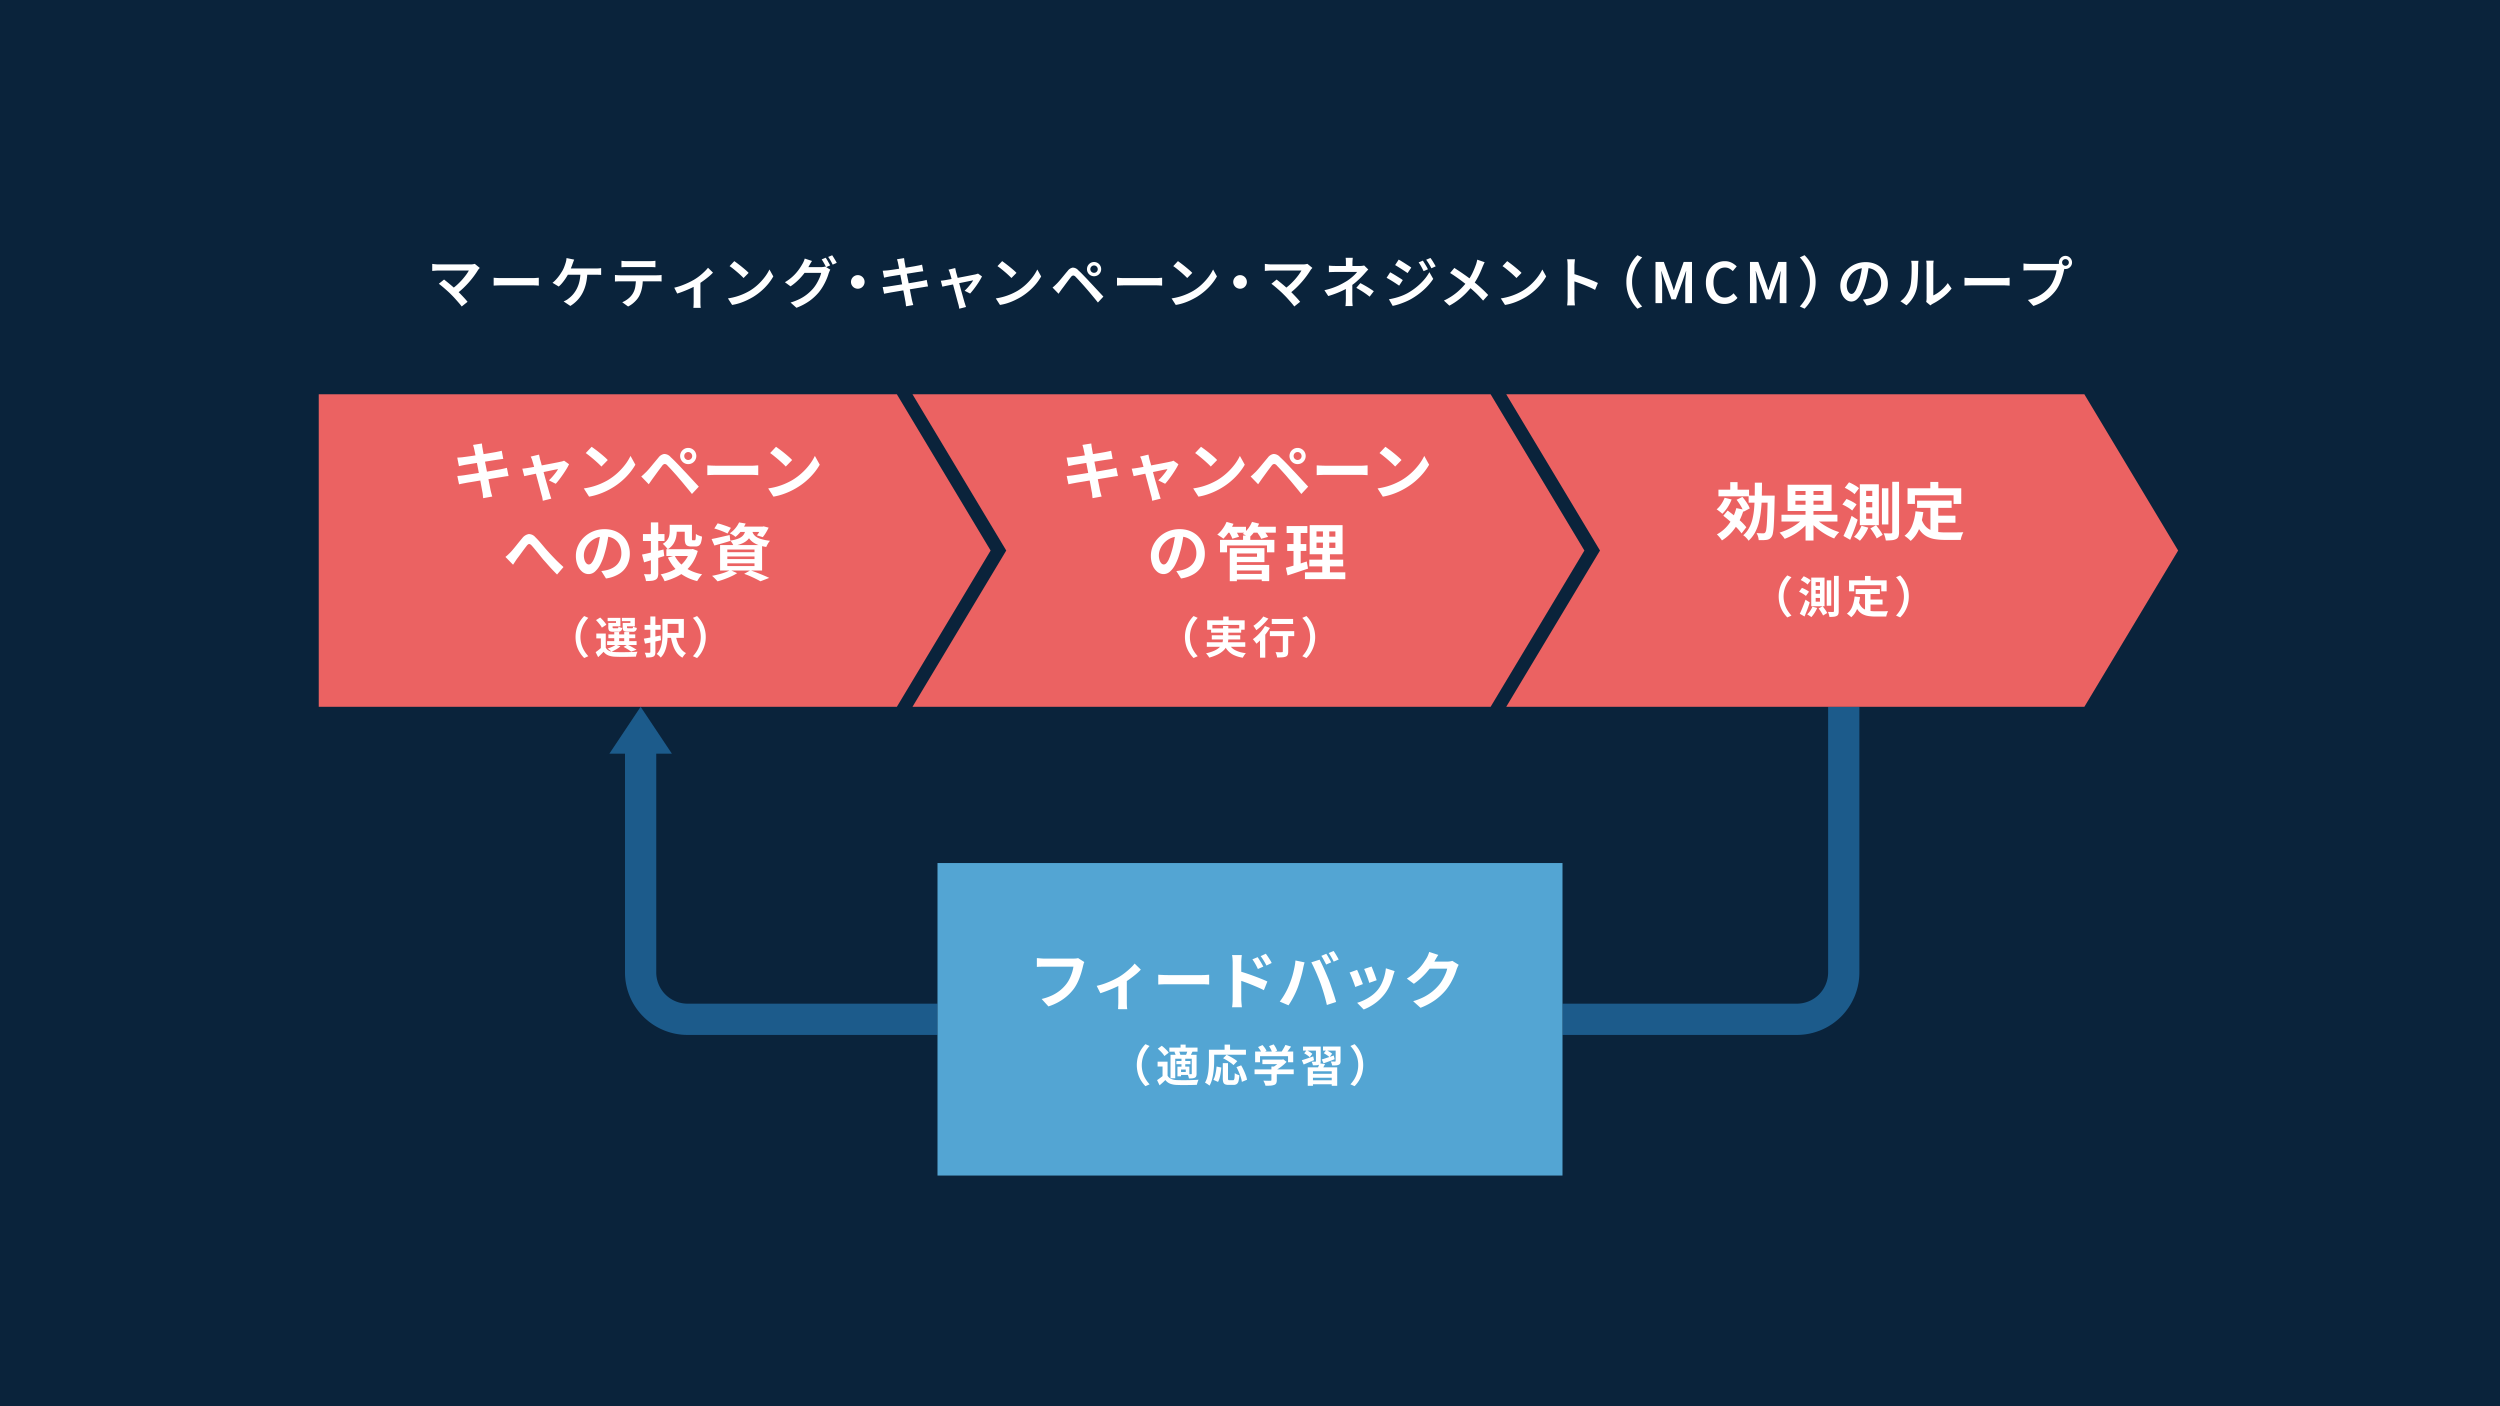 <svg xmlns="http://www.w3.org/2000/svg" viewBox="0 0 960 540"><path fill="#0a233b" d="M0 0h960v540H0Z"/><path fill="#1c5b8b" d="M690 397.41h-90v-12h90a12.018 12.018 0 0 0 12-12v-102h12v102a24 24 0 0 1-24 24Zm-426 0a24 24 0 0 1-24-24v-84h-6l12-18 12 18h-6v84a12.016 12.016 0 0 0 12 12h96v12Z"/><path fill="#53a5d3" d="M360 451.41v-120h240v120Z"/><path fill="#eb6262" d="m578.399 271.407 36-60-36-60h222l36 60-36 60Zm-456 0v-120h222l36 60-36 60Zm228 0 36-60-36-60h222l36 60-36 60Z"/><path fill="#fff" d="M518.556 416.381a13.358 13.358 0 0 0 1.522-2 10.59 10.59 0 0 0 1.083-8.3 10.3 10.3 0 0 0-1.083-2.427 12.342 12.342 0 0 0-1.522-1.99l1.6-.707a11.4 11.4 0 0 1 1.657 2.083 11.207 11.207 0 0 1 1.2 2.686 12.212 12.212 0 0 1 0 6.587 11.205 11.205 0 0 1-1.2 2.687 11.441 11.441 0 0 1-1.657 2.085ZM438.204 415a10.855 10.855 0 0 1-1.211-2.687 12.212 12.212 0 0 1 0-6.587 10.856 10.856 0 0 1 1.211-2.686 11.987 11.987 0 0 1 1.644-2.083l1.6.707a12.144 12.144 0 0 0-1.518 1.99 10.55 10.55 0 0 0-1.083 8.3 9.886 9.886 0 0 0 1.083 2.427 13.127 13.127 0 0 0 1.518 2l-1.6.708a12.033 12.033 0 0 1-1.644-2.089Zm73.181 1.95v-.6h-7.209v.6h-2v-7.107h3.965c.058-.145.117-.3.176-.452.072-.192.134-.374.186-.548l-.044.024a2.783 2.783 0 0 1-.975.2c-.382.014-.824.025-1.326.025a3.826 3.826 0 0 0-.2-.723 7.392 7.392 0 0 0-.3-.706c.291.011.574.018.847.018h.564a.266.266 0 0 0 .192-.061.228.228 0 0 0 .057-.176v-4h-3.264c.284.148.582.318.9.512a5.932 5.932 0 0 1 .989.732l-1.005 1.292a6.7 6.7 0 0 0-.958-.79 13.025 13.025 0 0 0-1.178-.738l.836-1.009h-1.271v-1.56h6.787v5.576a2.119 2.119 0 0 1-.152.889l1.815.254q-.319.653-.672 1.243h5.342v7.107Zm-7.208-2.133h7.208v-.975h-7.209Zm0-2.488h7.208v-.975h-7.209Zm-18.571 3.605a9.978 9.978 0 0 0-.48-.969c.358.014.723.024 1.09.035s.7.017.982.017.485 0 .6-.017a.6.6 0 0 0 .338-.064.3.3 0 0 0 .084-.236v-2.2h-6.469v-1.848h6.469v-1.092h.955q.325-.2.647-.435.342-.249.653-.5h-5.718v-1.747h7.593l.439-.1 1.259.975a12.662 12.662 0 0 1-1.293 1.242 19.2 19.2 0 0 1-1.545 1.167c-.262.175-.523.342-.786.5h6.364v1.838h-6.5v2.252a2.74 2.74 0 0 1-.22 1.208 1.372 1.372 0 0 1-.823.654 5.184 5.184 0 0 1-1.41.271 31.06 31.06 0 0 1-1.88.05 5.925 5.925 0 0 0-.35-.997Zm-21.655.554a12.87 12.87 0 0 0-.665-.437 4 4 0 0 0-.571-.311 8.738 8.738 0 0 0 .824-1.984 15.9 15.9 0 0 0 .445-2.2c.095-.749.159-1.487.192-2.21s.051-1.391.051-2.008v-4.231h6.014v-1.985h2.1v1.985h6.1v1.911h-12.2v2.32q0 1.025-.074 2.26a33.359 33.359 0 0 1-.26 2.538 19.76 19.76 0 0 1-.53 2.528 9.636 9.636 0 0 1-.918 2.219 4.9 4.9 0 0 0-.509-.39Zm-19.63-1.722q.536-.354 1.133-.791c.33-.244.652-.494.966-.752v-3.682h-1.9v-1.865h3.83v5.392a2.946 2.946 0 0 0 1.38 1.236 5.965 5.965 0 0 0 2.167.445c.5.019 1.11.036 1.822.039s1.455 0 2.234-.005 1.539-.033 2.285-.06 1.414-.068 2.008-.125a4.2 4.2 0 0 0-.243.577c-.084.243-.162.486-.237.732a5.868 5.868 0 0 0-.158.654q-.774.053-1.782.069c-.672.012-1.367.019-2.082.028s-1.41 0-2.085 0-1.266-.023-1.779-.044a7.919 7.919 0 0 1-2.571-.485 4.3 4.3 0 0 1-1.815-1.4c-.324.335-.668.67-1.033 1s-.759.676-1.185 1.032Zm28.955 1.834h-1.488a3.278 3.278 0 0 1-1.37-.226 1.293 1.293 0 0 1-.672-.78 4.657 4.657 0 0 1-.192-1.482v-5.862h2v5.85a.967.967 0 0 0 .111.587.608.608 0 0 0 .445.119h1.36a.433.433 0 0 0 .385-.2 1.832 1.832 0 0 0 .2-.78c.037-.391.068-.977.091-1.748a3.9 3.9 0 0 0 .53.337 4.272 4.272 0 0 0 .645.283c.226.081.422.145.591.2a11.35 11.35 0 0 1-.31 2.233 2.011 2.011 0 0 1-.682 1.135 2.1 2.1 0 0 1-1.259.328Zm-7.333-1.948a7.918 7.918 0 0 0 .594-1.477 14.2 14.2 0 0 0 .395-1.766c.1-.628.179-1.249.237-1.863l1.815.385q-.086.957-.237 1.981a17.532 17.532 0 0 1-.395 1.941 6.8 6.8 0 0 1-.631 1.607Zm10.533-.952c-.206-.657-.456-1.322-.746-2s-.6-1.315-.924-1.922l1.8-.688c.334.569.661 1.19.971 1.855s.588 1.316.817 1.95a9.051 9.051 0 0 1 .462 1.722l-1.984.823a8.969 8.969 0 0 0-.396-1.74Zm-20.14-.411a7.155 7.155 0 0 0-.2-.523h-2.616v.54h-1.38v-3.715h1.545v-.937h-1.959v-1.229h1.964v-.858h-2.4v7.5h-1.814v-9.024h1.939c-.026-.094-.055-.2-.09-.3a4.968 4.968 0 0 0-.354-.825l.289-.067h-2.223v-1.563h4.3v-1.16h1.947v1.16h4.569v1.563h-1.948a44.67 44.67 0 0 0-.451.892l-.154.3h2.186v7.225a2.83 2.83 0 0 1-.135.981 1.1 1.1 0 0 1-.537.582 2.736 2.736 0 0 1-.975.249c-.368.033-.8.05-1.292.05a4.7 4.7 0 0 0-.208-.838Zm-1.2-3.7h1.593v2.911h.658a.252.252 0 0 0 .2-.06.3.3 0 0 0 .05-.193v-5.681h-2.5v.858h2v1.229h-2Zm-1.613 2.051h1.812v-.94h-1.812Zm-.5-7.332a3.759 3.759 0 0 1 .218.73h2.221a14.237 14.237 0 0 0 .438-1.195h-3.087a5.06 5.06 0 0 1 .216.469Zm58.521 4.83a3.717 3.717 0 0 0-.21-.782 6.371 6.371 0 0 0-.327-.746c.324.01.648.019.966.026s.53.007.631.007a.45.45 0 0 0 .219-.067.221.221 0 0 0 .068-.186v-3.948h-3.2q.389.2.824.462a6.447 6.447 0 0 1 1.032.732l-.944 1.21q.778-.264 1.569-.539l.318 1.445q-1.094.42-2.208.833c-.746.273-1.43.523-2.058.745l-.671-1.495q.905-.267 2.132-.682c.26-.086.523-.175.786-.264a6.084 6.084 0 0 0-.927-.724 15.24 15.24 0 0 0-1.218-.733l.809-.992h-1.1v-1.56h6.741v5.525a2.258 2.258 0 0 1-.158.949 1.163 1.163 0 0 1-.6.53 3.089 3.089 0 0 1-1.033.226q-.439.031-.986.031a8.398 8.398 0 0 1-.449 0Zm-38.968-1.016q-.678-.481-1.444-.943c-.509-.307-1-.579-1.468-.812l1.36-1.329c.449.212.928.462 1.445.738s1.009.575 1.478.875a11.438 11.438 0 0 1 1.161.84l-1.445 1.514a8.184 8.184 0 0 0-1.081-.879Zm27.328-1c.557-.166 1.228-.382 2.005-.644s1.572-.542 2.379-.832l.3 1.462q-1.023.419-2.055.864t-1.923.8Zm-5.295.791v-2.337h-10.762v2.337h-1.88V403.8h2.281c-.093-.17-.2-.352-.323-.547a14.858 14.858 0 0 0-.834-1.184l1.714-.773a12.554 12.554 0 0 1 .891 1.116 5.866 5.866 0 0 1 .638 1.1l-.607.287h2.657a7.98 7.98 0 0 0-.345-.8 11.556 11.556 0 0 0-.729-1.3l1.782-.654a10.683 10.683 0 0 1 .779 1.225 7.085 7.085 0 0 1 .547 1.207l-.824.323h2.555c.1-.151.208-.307.311-.473.215-.345.428-.7.627-1.066a11.358 11.358 0 0 0 .506-1.017l2.184.642c-.381.557-.78 1.108-1.2 1.644a26.44 26.44 0 0 1-.21.271h2.228v4.116Zm-48.133-3.313a13.432 13.432 0 0 0-.915-.989c-.338-.33-.661-.632-.975-.9l1.529-1.14a16.202 16.202 0 0 1 1.968 1.78 6.312 6.312 0 0 1 .705.892l-1.664 1.275a6.3 6.3 0 0 0-.648-.918Zm74.662-19.524a16.3 16.3 0 0 0 2.784-1.076 18 18 0 0 0 2.831-1.713 12.656 12.656 0 0 0 2.352-2.235 12.325 12.325 0 0 0 1.451-2.363 17.2 17.2 0 0 0 1.056-2.854 17.606 17.606 0 0 0 .564-3.014l3.361 1.08q-.192.578-.324.985c-.087.271-.172.527-.253.767a22.782 22.782 0 0 1-1.249 3.637 15.938 15.938 0 0 1-2.015 3.4 17.956 17.956 0 0 1-3.8 3.658 18.943 18.943 0 0 1-4.235 2.3Zm-91.826 2.447a3.925 3.925 0 0 0 .061-.683c.006-.294.02-.621.037-.973s.024-.661.024-.935v-6.31l-.168.082c-.706.341-1.445.68-2.221 1.007s-1.552.637-2.328.924-1.5.543-2.17.769l-1.418-2.835a24.417 24.417 0 0 0 3.182-.921q1.62-.592 3.034-1.273a38.372 38.372 0 0 0 2.375-1.235 23.9 23.9 0 0 0 2.319-1.623c.759-.6 1.457-1.2 2.1-1.812a14.488 14.488 0 0 0 1.559-1.7l2.376 2.327a16.418 16.418 0 0 1-1.836 1.741q-1.139.946-2.46 1.9-.541.388-1.08.745v8.218c0 .274 0 .583.013.935s.027.678.057.973.064.526.1.683Zm113.329-3.069a23.256 23.256 0 0 0 4.226-1.657 19.258 19.258 0 0 0 3.095-2.005 18.244 18.244 0 0 0 2.352-2.268 12.88 12.88 0 0 0 1.535-2.122 21.413 21.413 0 0 0 1.2-2.366 10.267 10.267 0 0 0 .672-2.062h-6.76l-.118.155a26.506 26.506 0 0 1-2.7 3 27.065 27.065 0 0 1-3.216 2.652l-2.71-1.991a23.15 23.15 0 0 0 2.795-2.019 19.486 19.486 0 0 0 2.1-2.052 19.991 19.991 0 0 0 1.526-1.967q.637-.952 1.094-1.694a8.13 8.13 0 0 0 .6-1.189 10.819 10.819 0 0 0 .483-1.328l3.5 1.151c-.287.414-.567.863-.841 1.342s-.479.85-.624 1.106a4.59 4.59 0 0 1-.068.119h4.82a9.126 9.126 0 0 0 1.117-.07 4.947 4.947 0 0 0 .972-.217l2.447 1.512c-.125.222-.264.49-.4.8s-.273.621-.385.925a24.033 24.033 0 0 1-.877 2.409 25.424 25.424 0 0 1-1.391 2.808 21.27 21.27 0 0 1-1.91 2.8 22.732 22.732 0 0 1-4.02 3.743 25.521 25.521 0 0 1-5.676 3.026Zm-69.529 2.346a15.609 15.609 0 0 0 .183-1.67c.037-.645.057-1.2.057-1.667v-13.8c0-.431-.021-.921-.057-1.464a12.579 12.579 0 0 0-.183-1.441h3.746c-.051.418-.1.882-.145 1.394s-.071 1.016-.071 1.511v3.5q.919.261 1.977.612 1.478.5 2.99 1.059t2.855 1.1q1.347.536 2.208.973l-1.344 3.333q-1.033-.551-2.254-1.078t-2.484-1.044q-1.26-.517-2.46-.947-.79-.284-1.488-.519v6.805c0 .209.01.516.034.924s.057.826.1 1.259.074.818.108 1.154Zm-73.126-3.192a20.259 20.259 0 0 0 4.114-1.428 15.443 15.443 0 0 0 3.037-1.92 14.8 14.8 0 0 0 2.257-2.294 11.658 11.658 0 0 0 1.354-2.181 17.669 17.669 0 0 0 .938-2.38 14.8 14.8 0 0 0 .516-2.206h-11.184c-.546 0-1.076.008-1.6.023s-.941.04-1.262.074v-3.385c.256.017.554.04.888.071s.688.061 1.056.084.681.037.938.037h11.086c.239 0 .536-.013.887-.037a5.263 5.263 0 0 0 .986-.155l2.376 1.512a4.675 4.675 0 0 0-.3.8c-.087.316-.161.606-.226.879-.129.573-.3 1.231-.507 1.967s-.455 1.5-.742 2.278a21.226 21.226 0 0 1-1.019 2.328 15.673 15.673 0 0 1-1.333 2.16 18.3 18.3 0 0 1-2.521 2.677 18.85 18.85 0 0 1-3.216 2.256 21.607 21.607 0 0 1-3.911 1.693Zm91.441 1.006a25.578 25.578 0 0 0 2.147-3.287 26.659 26.659 0 0 0 1.6-3.382q.41-1.013.78-2.127t.661-2.3q.289-1.186.517-2.363a21.709 21.709 0 0 0 .324-2.328l3.5.72c-.064.226-.134.488-.215.794s-.152.6-.216.886-.112.53-.145.723q-.121.621-.334 1.511t-.506 1.884q-.289.994-.588 1.991c-.2.667-.405 1.276-.611 1.837-.29.768-.627 1.569-1.022 2.4s-.807 1.634-1.246 2.4-.87 1.457-1.286 2.065Zm17.373-1.583q-.4-1.463-.85-2.878t-.925-2.714c-.239-.638-.5-1.32-.793-2.039s-.591-1.441-.912-2.159-.631-1.4-.935-2.041-.584-1.193-.84-1.657l3.192-1.032q.36.7.84 1.68c.321.658.638 1.351.958 2.076s.631 1.454.938 2.172.574 1.369.814 1.945q.313.8.685 1.872c.25.72.5 1.47.77 2.245s.51 1.533.743 2.267.429 1.4.587 1.992l-3.55 1.153q-.315-1.413-.722-2.882Zm11.2-5.278a67.516 67.516 0 0 0-1.249-3.192 10.136 10.136 0 0 0-.516-1.105l2.882-1.032c.159.3.338.7.54 1.175s.4.986.611 1.512.411 1.042.611 1.536.358.914.469 1.249l-2.93 1.1a27.003 27.003 0 0 0-.422-1.243Zm-56.891.24a26.218 26.218 0 0 0-1.586-.047h-12.891c-.689 0-1.39.01-2.112.033s-1.3.054-1.751.084V374.3c.29.013.658.033 1.1.057s.918.044 1.4.061.942.023 1.356.023h12.888c.561 0 1.09-.019 1.586-.06s.9-.068 1.222-.081v3.765Zm62.327-1.728q-.243-.7-.53-1.478t-.573-1.5q-.288-.72-.507-1.2l2.859-.936c.111.257.26.621.442 1.091l.588 1.513c.207.533.395 1.045.554 1.525s.287.858.384 1.127l-2.882 1.009a10.182 10.182 0 0 0-.338-1.151Zm-43.068-5.521c-.216-.4-.435-.789-.662-1.165s-.486-.773-.789-1.187l2.015-.84c.222.319.473.695.743 1.128s.533.863.783 1.294.465.834.658 1.2l-2.089.933a20.241 20.241 0 0 0-.662-1.363Zm3.216-1.333c-.233-.392-.465-.766-.695-1.126s-.5-.732-.807-1.119l1.994-.933q.36.479.78 1.1c.28.417.55.838.816 1.259a11.816 11.816 0 0 1 .658 1.192l-2.015.982a23.39 23.39 0 0 0-.734-1.355Zm22.786-.719a15.92 15.92 0 0 0-.982-1.643l1.9-.793q.309.431.658 1.032c.233.4.462.8.685 1.2s.408.75.55 1.054l-1.917.84q-.388-.742-.896-1.69Zm2.869-1.116a18.53 18.53 0 0 0-1.02-1.607l1.9-.794c.206.305.435.663.685 1.07s.483.807.705 1.2.409.725.553 1l-1.92.816q-.366-.749-.906-1.685Zm-11.163-115.594a13.278 13.278 0 0 0 1.522-2 10.181 10.181 0 0 0 1.083-2.429 10.918 10.918 0 0 0 0-5.869 10.4 10.4 0 0 0-1.083-2.43 12.615 12.615 0 0 0-1.522-1.991l1.6-.7a11.384 11.384 0 0 1 1.657 2.085 11.208 11.208 0 0 1 1.2 2.687 11.323 11.323 0 0 1-2.858 11.355Zm-43.392-1.377a10.9 10.9 0 0 1-1.212-2.69 12.214 12.214 0 0 1 0-6.584 10.814 10.814 0 0 1 1.212-2.687 12.06 12.06 0 0 1 1.643-2.085l1.6.7a12.373 12.373 0 0 0-1.518 1.991 10.14 10.14 0 0 0-1.083 2.43 10.835 10.835 0 0 0 0 5.869 9.931 9.931 0 0 0 1.083 2.429 13.011 13.011 0 0 0 1.518 2l-1.6.7a12.1 12.1 0 0 1-1.643-2.073Zm-190.608 1.377a13.012 13.012 0 0 0 1.518-2 9.907 9.907 0 0 0 1.083-2.429 10.279 10.279 0 0 0-1.083-8.3 12.374 12.374 0 0 0-1.518-1.991l1.6-.7a11.342 11.342 0 0 1 1.653 2.085 11.056 11.056 0 0 1 1.2 2.687 11.463 11.463 0 0 1-1.2 9.273 11.377 11.377 0 0 1-1.653 2.082Zm-43.4-1.377a10.938 10.938 0 0 1-1.209-2.69 12.131 12.131 0 0 1 0-6.584 10.854 10.854 0 0 1 1.209-2.687 11.919 11.919 0 0 1 1.647-2.085l1.6.7a12.58 12.58 0 0 0-1.522 1.991 10.427 10.427 0 0 0-1.083 2.43 10.272 10.272 0 0 0 1.083 8.3 13.24 13.24 0 0 0 1.522 2l-1.6.7a11.958 11.958 0 0 1-1.641-2.075Zm251.236 1a7.386 7.386 0 0 1-2.359-1.7 8.04 8.04 0 0 1-.874-1.143 6.467 6.467 0 0 1-1.11 1.254 9.537 9.537 0 0 1-2.106 1.37 17.793 17.793 0 0 1-3.108 1.13 4.675 4.675 0 0 0-.327-.526c-.141-.2-.294-.395-.456-.6a3.369 3.369 0 0 0-.479-.5 18.162 18.162 0 0 0 2.933-.908 7.875 7.875 0 0 0 1.9-1.092 5.443 5.443 0 0 0 .556-.519h-5.064v-1.749h6.031c.026-.092.048-.184.067-.276a7.072 7.072 0 0 0 .111-.782h-4.3v-1.61h4.319v-1.009h-4.58v-1.129h-1.511v-3.61h6.148v-1.444h2.082v1.444h6.166v3.61h-1.343v1.129h-4.924v1.009h4.569v1.61h-4.586a8.632 8.632 0 0 1-.13 1.059h6.649v1.749h-5.535a5.97 5.97 0 0 0 1.5 1.209 10.8 10.8 0 0 0 4.266 1.209 6.633 6.633 0 0 0-.645.839 9.681 9.681 0 0 0-.546.924 12.425 12.425 0 0 1-3.307-.953Zm-2.234-11.247v.958h4.184v-1.342h-10.31v1.342h4.1v-.958Zm-211.777 10.314a10.167 10.167 0 0 1-1.41-2.7 21.189 21.189 0 0 1-.817-3.033h-1.337c-.013.233-.028.471-.047.714a16.959 16.959 0 0 1-.371 2.462 11.436 11.436 0 0 1-.8 2.379 7.264 7.264 0 0 1-1.4 2.021 4.174 4.174 0 0 0-.439-.476q-.284-.278-.587-.523a4.8 4.8 0 0 0-.537-.378 6.17 6.17 0 0 0 1.218-1.755 9.337 9.337 0 0 0 .662-2 13.593 13.593 0 0 0 .28-2.059c.037-.687.057-1.327.057-1.934v-5.72h8.231v7.273h-2.928a14.963 14.963 0 0 0 .625 2.075 8.332 8.332 0 0 0 1.262 2.234 5.728 5.728 0 0 0 1.88 1.538 4.816 4.816 0 0 0-.5.514 7.759 7.759 0 0 0-.5.645 7.128 7.128 0 0 0-.388.6 6.84 6.84 0 0 1-2.154-1.877Zm-3.52-7.61h4.185v-3.5h-4.184Zm227.465 9.477v-6.588c-.467.459-.926.875-1.377 1.242a6.244 6.244 0 0 0-.384-.543l-.513-.666a4.22 4.22 0 0 0-.48-.535 15.174 15.174 0 0 0 1.731-1.421 18.882 18.882 0 0 0 1.613-1.748 14.916 14.916 0 0 0 1.31-1.891l1.914.739a21.244 21.244 0 0 1-1.519 2.227q-.137.177-.276.352v8.832Zm-235.905-.975a7.969 7.969 0 0 0-.361-.925c.381.01.746.019 1.1.024s.591.01.712.01a.412.412 0 0 0 .263-.1.384.384 0 0 0 .074-.276v-3.547q-1.1.23-2.048.422l-.438-1.931a115.237 115.237 0 0 0 2.487-.436v-2.976h-2.217v-1.862h2.217v-3.243h1.934v3.243h2.032v1.862h-2.032v2.594a180.21 180.21 0 0 1 2-.391l.186 1.83q-1.08.241-2.184.478v3.972a3.143 3.143 0 0 1-.168 1.16 1.359 1.359 0 0 1-.6.656 3.478 3.478 0 0 1-1.11.286q-.653.067-1.63.067a4.213 4.213 0 0 0-.216-.917Zm242.25-.126a7.215 7.215 0 0 0-.378-1.018q.486.019.972.032c.327.012.617.014.874.012s.439-.012.54-.012a.48.48 0 0 0 .318-.074.305.305 0 0 0 .084-.241v-5.867h-4.975v-1.913h9.358v1.913h-2.318v5.917a3.327 3.327 0 0 1-.193 1.251 1.312 1.312 0 0 1-.746.7 4.688 4.688 0 0 1-1.363.276c-.537.04-1.182.057-1.931.057a8.31 8.31 0 0 0-.242-1.033Zm-261.462-1c.348-.247.712-.519 1.094-.824.314-.247.618-.5.908-.758v-3.709h-1.748v-1.867h3.628v5.413a2.925 2.925 0 0 0 1.4 1.259 4.863 4.863 0 0 0 .753.255 4.8 4.8 0 0 0-.386-.363c-.172-.152-.354-.3-.543-.445l-.49-.373a15.005 15.005 0 0 0 1.731-.647 6.879 6.879 0 0 0 1.259-.695h-3.202V246.2h2.737v-1.127h-2.251v-1.461h2.251v-.908h1.883v.908h1.947v-.908h1.917v.908h2.319v1.461h-2.318v1.127h2.838v1.479h-3.286c.323.148.656.313 1 .493.435.233.85.462 1.241.692s.729.438 1.009.627l-2.066.757a11.115 11.115 0 0 0-1.286-.915 21.004 21.004 0 0 0-1.64-.932l1.27-.721h-3.93l1.469.5a8.5 8.5 0 0 1-1.6 1.16 14.326 14.326 0 0 1-1.778.883 7.094 7.094 0 0 0 1.36.173c.527.024 1.151.038 1.88.044s1.495 0 2.3-.01 1.593-.03 2.363-.059 1.445-.069 2.038-.127c-.067.158-.141.347-.226.563s-.159.449-.226.688-.118.456-.152.649c-.537.022-1.155.044-1.846.057s-1.414.031-2.159.033-1.458 0-2.143-.006-1.292-.027-1.829-.051a8.09 8.09 0 0 1-2.6-.487 4.356 4.356 0 0 1-1.839-1.41 38.3 38.3 0 0 1-2.099 2.066Zm9.024-4.233h1.947v-1.127h-1.947Zm4.723-3.615h-1.432a3.866 3.866 0 0 1-1.175-.142.932.932 0 0 1-.587-.528 2.673 2.673 0 0 1-.168-1.058v-1.646h2.956v-.692h-3.26v-1.276h4.974v3.26h-3.024v.338c0 .178.034.293.1.345a.769.769 0 0 0 .419.074h1.36c.179 0 .294-.038.345-.119a1.554 1.554 0 0 0 .128-.552 2.637 2.637 0 0 0 .645.31 5.566 5.566 0 0 0 .766.209 1.415 1.415 0 0 1-1.664 1.479Zm-5.585 0h-1.392a3.8 3.8 0 0 1-1.167-.142.933.933 0 0 1-.577-.528 2.732 2.732 0 0 1-.168-1.058v-1.646h2.956v-.692h-3.21v-1.276h4.907v3.26h-3.007v.338c0 .178.033.293.1.345a.731.731 0 0 0 .4.074h1.292c.183 0 .3-.038.355-.119a1.179 1.179 0 0 0 .118-.519 3 3 0 0 0 .648.293 5.39 5.39 0 0 0 .763.209 1.415 1.415 0 0 1-1.664 1.462Zm245.2-1.151a26.01 26.01 0 0 0-.412-.611 5.308 5.308 0 0 0-.395-.507 11.466 11.466 0 0 0 1.428-1.056q.723-.624 1.36-1.286a10.1 10.1 0 0 0 1.043-1.251l1.947.806c-.415.526-.877 1.06-1.394 1.6s-1.053 1.063-1.613 1.556a16.8 16.8 0 0 1-1.647 1.292 11.047 11.047 0 0 0-.323-.543Zm-251.529-1.327a17.976 17.976 0 0 0-1.697-1.99l1.6-.991a10.986 10.986 0 0 1 .914.884c.311.331.591.658.851.982a5.694 5.694 0 0 1 .6.907l-1.715 1.123a5.6 5.6 0 0 0-.553-.915Zm257.79-.5v-1.931h8.2v1.931Zm239.724-3.231a13.149 13.149 0 0 0 1.518-2 9.906 9.906 0 0 0 1.083-2.426 10.273 10.273 0 0 0-1.083-8.3 12.226 12.226 0 0 0-1.518-1.99l1.6-.706a11.339 11.339 0 0 1 1.654 2.083 11.068 11.068 0 0 1 1.2 2.685 12.236 12.236 0 0 1 0 6.589 11.1 11.1 0 0 1-1.2 2.685 11.407 11.407 0 0 1-1.654 2.086ZM684.682 235a10.873 10.873 0 0 1-1.209-2.685 12.154 12.154 0 0 1 0-6.589 10.841 10.841 0 0 1 1.209-2.685 11.923 11.923 0 0 1 1.646-2.083l1.6.706a12.459 12.459 0 0 0-1.522 1.99 10.315 10.315 0 0 0-1.083 2.428 10.263 10.263 0 0 0 1.083 8.3 13.418 13.418 0 0 0 1.522 2l-1.6.709a12 12 0 0 1-1.646-2.091Zm25.722 1.562c-.2-.177-.411-.35-.631-.519s-.405-.3-.564-.4a6.169 6.169 0 0 0 2.052-2.716 14.047 14.047 0 0 0 .9-3.87l2.1.219q-.148 1.125-.386 2.137a5.14 5.14 0 0 0 .932 1.614 4.051 4.051 0 0 0 1.367 1.034v-5.929h-3.594V226.2h9.296v1.931h-3.594v2.1h4.62v1.9h-4.62v2.493a15.793 15.793 0 0 0 1.913.112h1.755c.375 0 .759 0 1.151-.008s.756-.012 1.094-.019.614-.012.84-.024a4.125 4.125 0 0 0-.294.614c-.1.24-.182.49-.26.746a4.853 4.853 0 0 0-.168.706h-4.217a16.663 16.663 0 0 1-2.687-.2 7.12 7.12 0 0 1-2.21-.73 5.491 5.491 0 0 1-1.748-1.522 6.535 6.535 0 0 1-.332-.476 8.288 8.288 0 0 1-2.247 3.2 6.555 6.555 0 0 0-.468-.458Zm-15.331.051c-.2-.131-.395-.264-.6-.385s-.375-.226-.52-.3a7.636 7.636 0 0 0 1.151-1.36 8.45 8.45 0 0 0 .864-1.614l1.833.5a12.23 12.23 0 0 1-1.026 1.916 11.132 11.132 0 0 1-1.225 1.6 7.682 7.682 0 0 0-.474-.354Zm7.215-.678a7.65 7.65 0 0 0-.351-.969c.426.014.824.021 1.191.028s.621.007.756.007a.445.445 0 0 0 .277-.092.358.358 0 0 0 .077-.258v-13.524h1.83v13.527a3.531 3.531 0 0 1-.159 1.19 1.2 1.2 0 0 1-.614.671 3 3 0 0 1-1.117.311 15.324 15.324 0 0 1-1.671.077 6.094 6.094 0 0 0-.219-.965Zm-11.17-.244q.319-.657.7-1.545c.253-.6.51-1.223.773-1.892s.5-1.324.716-1.971l1.63 1.04c-.179.6-.381 1.219-.6 1.84s-.456 1.232-.692 1.832-.469 1.178-.706 1.737Zm8.5-.168c-.192-.312-.395-.638-.615-.967s-.435-.629-.647-.9l1.529-.858h-4.367v-11h5.106v11h-.739c.212.261.435.544.665.858s.442.621.638.925.357.571.479.807l-1.613.958a6.913 6.913 0 0 0-.436-.82Zm-2.4-4.47h1.647v-1.443h-1.647Zm0-3.058h1.647v-1.425h-1.647Zm0-3.04h1.647v-1.412h-1.647Zm4.249 7.644v-9.743h1.731v9.744Zm-8.71-4.3c-.3-.2-.614-.395-.948-.581s-.662-.345-.975-.48l1.11-1.495c.314.125.642.265.982.429s.665.338.975.523a4.965 4.965 0 0 1 .746.526l-1.174 1.629a6.39 6.39 0 0 0-.719-.55Zm29.644-1.228v-2.316h-10.38v2.316h-1.984v-4.216h6.115v-1.7h2.153v1.7h6.166v4.216Zm-29.005-3.2c-.3-.205-.611-.411-.949-.611a10.252 10.252 0 0 0-.975-.523l1.144-1.461a12.773 12.773 0 0 1 1.94 1.016 5.008 5.008 0 0 1 .746.564l-1.209 1.613a4.121 4.121 0 0 0-.701-.595Zm-418.483-1.319q-.375-.4-.78-.791a9.014 9.014 0 0 0-.722-.638q1.276-.239 2.582-.573a25.54 25.54 0 0 0 2.47-.77 15.734 15.734 0 0 0 1.619-.695h-3.573v-9.77h5.064a7.415 7.415 0 0 0-.407-.73 5.658 5.658 0 0 0-.732-.96l.01.082q-1.559.5-3.155.95t-2.963.825l-1.08-2.494c.878-.162 1.94-.384 3.179-.675s2.49-.572 3.756-.863l.252 2.158a15.908 15.908 0 0 0 2.819-.694 5.42 5.42 0 0 0 1.718-.947 3.563 3.563 0 0 0 .925-1.26c.062-.145.12-.3.172-.454h-1.724a12.546 12.546 0 0 1-1.931 1.92 5.261 5.261 0 0 0-1.019-.769 8.715 8.715 0 0 0-1.164-.6 10.069 10.069 0 0 0 2.207-2.029 10.461 10.461 0 0 0 1.37-2.169l2.544.431c-.2.4-.406.788-.631 1.175h7.11l.432-.093 1.9.5a21.78 21.78 0 0 1-1.07 1.967 12.939 12.939 0 0 1-1.188 1.681l-2.255-.695a10.672 10.672 0 0 0 .918-1.319h-2.627a4.826 4.826 0 0 0 .329.718 3.579 3.579 0 0 0 1.067 1.14 7 7 0 0 0 2.018.912 19.541 19.541 0 0 0 3.335.638 6.254 6.254 0 0 0-.817 1.128 9.4 9.4 0 0 0-.624 1.248q-.863-.14-1.607-.324v9.371h-4.212c.775.275 1.56.57 2.353.874q1.331.517 2.544 1.032t2.052.924l-3.362 1.3q-.673-.386-1.68-.888c-.672-.338-1.394-.674-2.17-1.018s-1.583-.661-2.413-.949l2.224-1.271h-7.115l2.2 1.009a17.807 17.807 0 0 1-2.254 1.222q-1.3.6-2.667 1.094t-2.591.825c-.181-.192-.394-.418-.64-.683Zm4.38-5.172h10.438v-1.056h-10.442Zm0-2.688h10.438v-1.006h-10.442Zm0-2.64h10.438v-1.032h-10.442Zm7.86-4.813a6.782 6.782 0 0 1-2.089 1.4 12.2 12.2 0 0 1-1.905.672h8.137a9.979 9.979 0 0 1-.71-.287 7.36 7.36 0 0 1-2.231-1.464 6.474 6.474 0 0 1-.73-.879 5.63 5.63 0 0 1-.476.562Zm185.076 15.949v-12.715h13.319v5.376h-10.587v1.1h12.408v6.216h-2.858v-.625h-9.55v.647Zm2.737-2.784h9.55v-1.344h-9.55Zm0-6.6h7.728v-1.271h-7.728Zm-220.166 8.5a15.934 15.934 0 0 0-.54-.963 5.013 5.013 0 0 0-.573-.789 19.746 19.746 0 0 0 3.935-1.178 15.227 15.227 0 0 0 1.774-.888 16.668 16.668 0 0 1-2.926-4.367l2.04-.625h-2.621V210.9h.487a5.212 5.212 0 0 0-.512-.685c-.24-.28-.486-.547-.732-.8a5.252 5.252 0 0 0-.638-.578 5.564 5.564 0 0 0 1.765-1.535 4.385 4.385 0 0 0 .732-1.681 8.666 8.666 0 0 0 .169-1.656v-2.445h8.546v5.23a1.845 1.845 0 0 0 .057.6c.041.081.132.123.276.123h.7a.286.286 0 0 0 .276-.169 2.222 2.222 0 0 0 .132-.695c.033-.351.057-.881.074-1.587a4.056 4.056 0 0 0 1.114.615 12.6 12.6 0 0 0 1.238.419 10.093 10.093 0 0 1-.4 2.291 2.132 2.132 0 0 1-.78 1.165 2.363 2.363 0 0 1-1.343.336h-1.536a3.591 3.591 0 0 1-1.549-.276 1.558 1.558 0 0 1-.793-.948 5.984 5.984 0 0 1-.226-1.85v-2.588h-3.076a11 11 0 0 1-.285 2.267 7.655 7.655 0 0 1-1.032 2.424 6.756 6.756 0 0 1-2.123 2.028h9.084l.527-.1 1.9.746a16.661 16.661 0 0 1-1.9 4.4 14.615 14.615 0 0 1-2.031 2.561 17.743 17.743 0 0 0 5.609 2.009 7.674 7.674 0 0 0-.672.784c-.24.31-.469.628-.685.948a9.453 9.453 0 0 0-.54.888 17.741 17.741 0 0 1-6.091-2.7 16.507 16.507 0 0 1-2.093 1.172 25.618 25.618 0 0 1-4.343 1.572 6.931 6.931 0 0 0-.399-.879Zm6.873-5.505a12.017 12.017 0 0 0 1.742-2.021 10.221 10.221 0 0 0 .751-1.284h-5.02a11.575 11.575 0 0 0 2.523 3.306Zm-13.917 5a9.811 9.811 0 0 0-.5-1.321c.462.017.911.026 1.343.036s.729.01.888.01a.584.584 0 0 0 .361-.118.474.474 0 0 0 .095-.337v-4.925q-1.391.436-2.616.8l-.793-3q1.033-.193 2.366-.5c.338-.081.686-.162 1.043-.249v-4.456h-3.054v-2.666h3.047v-4.461h2.831v4.461h2.4v2.666h-2.4v3.761q1-.242 2.018-.48l.287 2.5q-1.145.358-2.3.726v5.8a4.81 4.81 0 0 1-.216 1.634 1.788 1.788 0 0 1-.84.933 4.153 4.153 0 0 1-1.485.41 20.821 20.821 0 0 1-2.187.1 6.315 6.315 0 0 0-.291-1.323Zm253.345.6v-2.616h6.645V217.5h-4.97v-2.59h4.967v-2.062h-4.822v-11.206h12.625v11.206h-4.85v2.062h5.089v2.59h-5.089v2.281h5.905v2.619Zm9.334-12h2.352v-2.039h-2.352Zm-4.9 0h2.474v-2.039h-2.473Zm4.9-4.319h2.352v-2.016h-2.352Zm-4.9 0h2.474v-2.016h-2.473Zm-53.829 13.2c.462-.052.87-.1 1.221-.169s.689-.135 1.009-.216a9.15 9.15 0 0 0 2.146-.827 6.721 6.721 0 0 0 1.742-1.346 5.853 5.853 0 0 0 1.164-1.882 6.5 6.5 0 0 0 .418-2.377 7.409 7.409 0 0 0-.432-2.591 5.864 5.864 0 0 0-1.269-2.052 5.619 5.619 0 0 0-2.042-1.346 6.674 6.674 0 0 0-1.3-.352 82.622 82.622 0 0 1-.4 2.332 37.887 37.887 0 0 1-1.032 4.177 21.263 21.263 0 0 1-1.63 4.174 9.15 9.15 0 0 1-2.051 2.7 3.694 3.694 0 0 1-2.436.948 3.809 3.809 0 0 1-2.437-.9 6.13 6.13 0 0 1-1.775-2.487 9.242 9.242 0 0 1-.661-3.6 9.407 9.407 0 0 1 .84-3.938 10.492 10.492 0 0 1 2.339-3.274 11.111 11.111 0 0 1 3.507-2.244 11.329 11.329 0 0 1 4.33-.817 10.709 10.709 0 0 1 4.022.719 9.053 9.053 0 0 1 3.057 1.991 8.616 8.616 0 0 1 1.94 2.984 9.9 9.9 0 0 1 .675 3.671 9.65 9.65 0 0 1-1.033 4.512 8.512 8.512 0 0 1-3.061 3.291 13.168 13.168 0 0 1-5.052 1.776Zm-2.187-12.588a7.943 7.943 0 0 0-2.471 1.761 7.806 7.806 0 0 0-1.525 2.328 6.209 6.209 0 0 0-.517 2.375 6.007 6.007 0 0 0 .291 2.006 3.064 3.064 0 0 0 .708 1.2 1.29 1.29 0 0 0 .9.395 1.4 1.4 0 0 0 1-.518 5.58 5.58 0 0 0 .972-1.571 21.065 21.065 0 0 0 .962-2.663 32.877 32.877 0 0 0 .935-3.7q.212-1.082.359-2.139a7.022 7.022 0 0 0-1.614.527Zm-218.613 12.589c.462-.052.87-.1 1.221-.169s.688-.135 1.009-.216a9.14 9.14 0 0 0 2.146-.827 6.711 6.711 0 0 0 1.742-1.346 5.853 5.853 0 0 0 1.164-1.882 6.5 6.5 0 0 0 .419-2.377 7.4 7.4 0 0 0-.432-2.591 5.816 5.816 0 0 0-1.272-2.052 5.574 5.574 0 0 0-2.039-1.346 6.662 6.662 0 0 0-1.3-.352 82.622 82.622 0 0 1-.4 2.332 37.9 37.9 0 0 1-1.032 4.177 21.307 21.307 0 0 1-1.63 4.174 9.161 9.161 0 0 1-2.052 2.7 3.694 3.694 0 0 1-2.436.948 3.807 3.807 0 0 1-2.436-.9 6.125 6.125 0 0 1-1.776-2.487 9.243 9.243 0 0 1-.661-3.6 9.4 9.4 0 0 1 .835-3.932 10.471 10.471 0 0 1 2.339-3.274 11.107 11.107 0 0 1 3.506-2.244 11.319 11.319 0 0 1 4.33-.817 10.709 10.709 0 0 1 4.022.719 9.053 9.053 0 0 1 3.057 1.991 8.615 8.615 0 0 1 1.944 2.977 9.9 9.9 0 0 1 .675 3.671 9.658 9.658 0 0 1-1.032 4.512 8.513 8.513 0 0 1-3.061 3.291 13.168 13.168 0 0 1-5.052 1.776Zm-2.187-12.588a7.943 7.943 0 0 0-2.471 1.761 7.807 7.807 0 0 0-1.525 2.328 6.208 6.208 0 0 0-.516 2.375 6.008 6.008 0 0 0 .29 2.006 3.064 3.064 0 0 0 .708 1.2 1.285 1.285 0 0 0 .9.395 1.4 1.4 0 0 0 1-.518 5.58 5.58 0 0 0 .972-1.571 20.959 20.959 0 0 0 .962-2.663 32.739 32.739 0 0 0 .935-3.7q.212-1.082.359-2.139a7.032 7.032 0 0 0-1.614.526Zm265.057 11.339q1.058-.288 2.366-.662.278-.078.563-.162v-5.655h-2.423v-2.643h2.423v-4.245h-2.639V202h7.968v2.666h-2.568v4.245h2.16v2.643h-2.16v4.8l2.329-.745.5 2.734q-2.015.672-4.08 1.371t-3.793 1.247Zm-281.64.768q-.936-.986-1.836-2.017t-1.691-1.9q-.718-.883-1.525-1.883t-1.549-1.9c-.5-.611-.935-1.121-1.319-1.539a1.934 1.934 0 0 0-.733-.6.712.712 0 0 0-.624.046 2.185 2.185 0 0 0-.635.625c-.239.3-.516.664-.827 1.08s-.641.861-.986 1.332-.675.93-1 1.367-.618.827-.888 1.165c-.273.4-.54.8-.8 1.2s-.5.763-.709 1.081l-2.929-3c.368-.286.708-.578 1.019-.874s.655-.627 1.023-1c.27-.29.584-.645.935-1.07s.729-.883 1.127-1.38.807-1 1.212-1.5.8-.972 1.164-1.4a3.974 3.974 0 0 1 2.474-1.55 3.3 3.3 0 0 1 2.521 1.189q.815.794 1.691 1.8t1.715 2.019q.84 1.007 1.562 1.774c.382.431.8.88 1.236 1.344s.908.951 1.4 1.465 1.016 1.025 1.56 1.535 1.1 1.025 1.657 1.538l-2.474 2.878a141.596 141.596 0 0 1-1.771-1.825Zm274.393-6.7v-2.64h-15.338v2.64h-2.71v-4.8h8.855v-1.657h1.119l-.424-.226c-.321-.168-.6-.3-.84-.4.2-.141.4-.293.589-.455h-2.8l.132.229a14.729 14.729 0 0 1 .685 1.331l-2.592.744a8.364 8.364 0 0 0-.59-1.356q-.264-.506-.522-.949h-.391a19.122 19.122 0 0 1-1.928 2.3 5.934 5.934 0 0 0-.7-.526c-.287-.192-.573-.385-.864-.577a5.948 5.948 0 0 0-.789-.455 11.464 11.464 0 0 0 2.062-2.211 12.434 12.434 0 0 0 1.512-2.687l2.666.744q-.248.571-.542 1.131h5.341v1.641a10.854 10.854 0 0 0 .83-.96 10.716 10.716 0 0 0 1.475-2.556l2.737.674q-.255.611-.569 1.2h6.974v2.276h-3.974l.171.24a9.778 9.778 0 0 1 .83 1.37l-2.666.742a6.982 6.982 0 0 0-.743-1.367 30.493 30.493 0 0 0-.688-.985h-1.409a13.976 13.976 0 0 1-1.311 1.452v1.293h9.24v4.8Zm246.5-5.039c-.287-.255-.587-.505-.9-.746s-.581-.428-.807-.572a8.8 8.8 0 0 0 2.93-3.878 20.1 20.1 0 0 0 1.3-5.532l3 .311a30.8 30.8 0 0 1-.55 3.054 7.4 7.4 0 0 0 1.329 2.312 5.931 5.931 0 0 0 1.958 1.476v-8.468h-5.136v-2.763h13.273v2.762h-5.137v3h6.6v2.709h-6.6v3.563a22.125 22.125 0 0 0 2.737.161h2.507c.537 0 1.083-.007 1.644-.014s1.08-.017 1.559-.024.881-.021 1.2-.037a6.082 6.082 0 0 0-.422.878c-.135.345-.26.7-.372 1.066a7.622 7.622 0 0 0-.24 1.01h-6.024a24 24 0 0 1-3.841-.287 10.036 10.036 0 0 1-3.152-1.042 7.857 7.857 0 0 1-2.5-2.171q-.245-.318-.474-.679a11.9 11.9 0 0 1-3.208 4.566 8.023 8.023 0 0 0-.672-.652Zm-19.5.071q-.42-.289-.851-.55a13.94 13.94 0 0 0-.746-.433 11.016 11.016 0 0 0 1.643-1.945 12.081 12.081 0 0 0 1.239-2.3l2.615.719a17.517 17.517 0 0 1-1.464 2.736 16.163 16.163 0 0 1-1.752 2.282 10.414 10.414 0 0 0-.68-.506Zm-43-.635a5.32 5.32 0 0 0-1.127-.949 10.537 10.537 0 0 0 2.244-2.807 14.032 14.032 0 0 0 1.31-3.47 27.029 27.029 0 0 0 .635-4.091q.088-1.048.14-2.163h-2.255V190.6h-11.595v-2.569h4.535v-2.88h2.808v2.88h4.418v2.282h2.173c.022-1.586.034-3.238.034-4.968h2.761q-.022 2.577-.071 4.968h4.937v.779a3.963 3.963 0 0 1-.024.492q-.07 3.721-.155 6.312t-.2 4.262a21.44 21.44 0 0 1-.314 2.6 3.733 3.733 0 0 1-.48 1.344 2.686 2.686 0 0 1-.854.852 3.048 3.048 0 0 1-1.043.348 9.676 9.676 0 0 1-1.39.107c-.546.007-1.107 0-1.68-.012a5.847 5.847 0 0 0-.253-1.353 5.6 5.6 0 0 0-.564-1.334c.544.031 1.04.057 1.488.071s.793.024 1.033.024a1.276 1.276 0 0 0 .492-.085.849.849 0 0 0 .372-.322 2.96 2.96 0 0 0 .334-1.105 23.221 23.221 0 0 0 .24-2.4q.1-1.559.183-4.018.055-1.685.1-3.855h-2.31a58.067 58.067 0 0 1-.237 3.038 31.743 31.743 0 0 1-.789 4.535 16.7 16.7 0 0 1-1.5 3.888 12.167 12.167 0 0 1-2.47 3.158 7.283 7.283 0 0 0-.92-1.139Zm22.8 1.067v-5.8c-.345.348-.71.687-1.093 1.022a22.887 22.887 0 0 1-3.324 2.4 21.533 21.533 0 0 1-3.6 1.729 7.736 7.736 0 0 0-.564-.8q-.349-.444-.708-.863a9.176 9.176 0 0 0-.7-.732 25.074 25.074 0 0 0 2.666-.982 21.055 21.055 0 0 0 2.541-1.323 20.109 20.109 0 0 0 2.244-1.569c.153-.123.3-.248.443-.374h-7.149v-2.617h9.24v-1.44h-6.888v-10.077h16.894v10.077h-6.958v1.441h9.203v2.616h-7.09c.075.062.15.121.227.182a21.078 21.078 0 0 0 2.3 1.56 26.732 26.732 0 0 0 2.592 1.332 21.009 21.009 0 0 0 2.666.982 8.806 8.806 0 0 0-.685.723 15.28 15.28 0 0 0-.708.887 8.543 8.543 0 0 0-.55.837 22.915 22.915 0 0 1-2.69-1.269 26.605 26.605 0 0 1-2.615-1.656 23.462 23.462 0 0 1-2.376-1.945q-.133-.124-.263-.251v5.915Zm3.047-13.751h3.817v-1.534h-3.817Zm-6.938 0h3.891v-1.534h-3.891Zm6.938-3.767h3.817v-1.509h-3.817Zm-6.938 0h3.891v-1.509h-3.891Zm34.4 16.115a11.046 11.046 0 0 0-.507-1.381c.607.017 1.178.026 1.7.037s.888.01 1.08.01a.633.633 0 0 0 .4-.131.524.524 0 0 0 .108-.372v-19.316h2.615v19.319a5.115 5.115 0 0 1-.23 1.7 1.74 1.74 0 0 1-.874.961 4.38 4.38 0 0 1-1.6.442 22.307 22.307 0 0 1-2.389.109 8.754 8.754 0 0 0-.299-1.375Zm-63.157.6c-.233-.3-.476-.587-.733-.874a6.778 6.778 0 0 0-.671-.676 14.119 14.119 0 0 0 4.699-4.111c.183-.251.359-.507.527-.769l-.1-.085q-1.352-1.2-2.649-2.185l1.653-2.013q1.134.824 2.393 1.83a19.5 19.5 0 0 0 .945-2.768l2.421.508q-.122-.268-.275-.557-.419-.789-.958-1.619a20.812 20.812 0 0 0-1.093-1.525l2.234-1.1a17.1 17.1 0 0 1 1.137 1.44c.378.53.719 1.048 1.022 1.561a7.524 7.524 0 0 1 .672 1.416l-2.4 1.272a4.72 4.72 0 0 0-.078-.239 25.452 25.452 0 0 1-1.4 3.495q.328.3.642.6a17.624 17.624 0 0 1 1.92 2.1l-1.826 2.375a17.285 17.285 0 0 0-1.836-2.183c-.117-.121-.235-.24-.355-.361-.084.127-.17.251-.256.375a17.35 17.35 0 0 1-5.09 4.857 8.6 8.6 0 0 0-.541-.761Zm47.2-.948c.3-.626.638-1.359 1-2.208s.729-1.748 1.107-2.7.716-1.893 1.019-2.822l2.329 1.489c-.256.865-.547 1.741-.864 2.629s-.648 1.758-.985 2.616-.672 1.684-1.009 2.483Zm12.146-.239c-.274-.449-.564-.908-.878-1.381s-.618-.9-.925-1.285l2.187-1.222h-6.24v-15.717h7.3v15.72h-1.056c.3.367.618.776.948 1.222s.631.89.912 1.32.506.819.681 1.153l-2.3 1.367a10.388 10.388 0 0 0-.631-1.174Zm-3.432-6.385h2.352v-2.062h-2.352Zm0-4.367h2.352v-2.04h-2.352Zm0-4.347h2.352v-2.013h-2.352Zm-438.676 13.744q-.86-.368-1.822-.708a30.248 30.248 0 0 0-1.8-.573l1.272-1.972q.815.193 1.751.492c.624.2 1.236.409 1.836.625a15.741 15.741 0 0 1 1.5.614l-1.3 2.184c-.38-.193-.86-.412-1.437-.662Zm444.745-2.819v-13.919h2.474V201.4Zm-61.933-4.67c-.263-.215-.537-.429-.816-.635s-.523-.377-.729-.5a9.412 9.412 0 0 0 1.79-2.02 12.43 12.43 0 0 0 1.286-2.447l2.686.674a16.164 16.164 0 0 1-1.559 3.036 13.18 13.18 0 0 1-2.015 2.456 10.74 10.74 0 0 0-.642-.563Zm49.49-1.475c-.426-.291-.878-.564-1.356-.83s-.945-.49-1.394-.683l1.587-2.136c.449.176.914.378 1.4.611s.951.483 1.39.746a7.234 7.234 0 0 1 1.07.755l-1.68 2.33a8.307 8.307 0 0 0-1.016-.792Zm39.947-1.755v-3.31h-14.832v3.31h-2.832v-6.019h8.737v-2.426h3.071v2.426h8.808v6.019Zm-307.892-2.254a6.971 6.971 0 0 0-.266-1.056c-.095-.352-.23-.856-.4-1.522s-.378-1.42-.6-2.267-.462-1.731-.708-2.642c-.173-.629-.337-1.25-.5-1.86l-1.268.264-1.943.408c-.561.122-.982.213-1.272.278l-.742-2.88q.577-.05 1.1-.121c.351-.048.719-.1 1.1-.169.192-.03.533-.087 1.019-.166.381-.062.818-.139 1.313-.23-.054-.2-.107-.39-.159-.577-.2-.711-.364-1.265-.493-1.667a6.331 6.331 0 0 0-.3-.911 9.7 9.7 0 0 0-.372-.793l3.216-.768c.048.273.108.563.179.876s.142.628.206.949c.141.466.314 1.063.513 1.8l.145.527 2.076-.4c.8-.15 1.553-.294 2.258-.429s1.319-.257 1.846-.361.915-.188 1.154-.254a4.093 4.093 0 0 0 .648-.154 3.944 3.944 0 0 0 .574-.229l1.92 1.37a17.514 17.514 0 0 1-.972 1.8q-.612 1.009-1.329 2.065t-1.441 2a21.283 21.283 0 0 1-1.367 1.646l-2.642-1.32a14.3 14.3 0 0 0 1.319-1.346q.7-.79 1.31-1.6a9.137 9.137 0 0 0 .9-1.377c-.176.031-.51.1-1 .188s-1.077.218-1.765.363l-2.244.469-.554.113.554 2.023c.246.9.492 1.765.732 2.591s.449 1.553.624 2.184.311 1.118.408 1.451a2.935 2.935 0 0 1 .192.576c.061.257.139.514.226.768s.165.465.23.624l-3.266.818a28.766 28.766 0 0 0-.159-1.052Zm-234 0a7.374 7.374 0 0 0-.263-1.056c-.094-.352-.233-.856-.408-1.522s-.375-1.42-.6-2.267-.459-1.731-.708-2.642q-.256-.944-.5-1.86l-1.266.264-1.944.408c-.56.122-.986.213-1.272.278l-.746-2.88q.577-.05 1.1-.121c.355-.048.723-.1 1.107-.169l1.02-.166c.377-.062.815-.139 1.31-.23-.054-.2-.107-.39-.159-.577-.2-.711-.365-1.265-.493-1.667a6.243 6.243 0 0 0-.3-.911 10.4 10.4 0 0 0-.374-.793l3.216-.768c.048.273.108.563.183.876s.138.628.2.949c.145.466.317 1.063.516 1.8l.143.527q1.029-.2 2.078-.4c.8-.15 1.553-.294 2.255-.429s1.319-.257 1.85-.361.911-.188 1.151-.254a3.963 3.963 0 0 0 .648-.154 3.871 3.871 0 0 0 .577-.229l1.92 1.37a17.524 17.524 0 0 1-.972 1.8q-.612 1.009-1.333 2.065t-1.441 2a21.3 21.3 0 0 1-1.367 1.646l-2.639-1.32a15.223 15.223 0 0 0 1.32-1.346c.462-.527.9-1.059 1.309-1.6a9.283 9.283 0 0 0 .9-1.377c-.176.031-.507.1-1 .188s-1.076.218-1.765.363l-2.244.469-.551.113.551 2.023c.249.9.492 1.765.732 2.591s.449 1.553.624 2.184.314 1.118.408 1.451a2.931 2.931 0 0 1 .192.576c.064.257.142.514.229.768s.162.465.226.624l-3.263.818c-.04-.331-.097-.683-.157-1.052Zm211.128-1.235a7.618 7.618 0 0 0-.168-1.14q-.1-.483-.273-1.476t-.432-2.341l-.1-.537q-.881.143-1.711.287-1.321.227-2.376.395c-.705.112-1.259.208-1.657.289-.513.094-.972.183-1.381.264a10.408 10.408 0 0 0-1.019.24l-.672-3.216c.318-.017.723-.055 1.212-.107s.915-.109 1.283-.159l1.728-.264c.722-.111 1.532-.24 2.436-.384l1.6-.255-.464-2.433-.269-1.414c-.416.069-.822.136-1.219.2q-1.2.2-2.112.346c-.608.1-1.063.169-1.367.217-.385.082-.746.156-1.08.23s-.712.161-1.131.273l-.648-3.311c.385-.017.763-.037 1.131-.06s.735-.061 1.1-.109l1.488-.2c.638-.088 1.376-.192 2.207-.314.353-.05.71-.1 1.073-.157l-.162-.825a41.74 41.74 0 0 0-.287-1.381 8.8 8.8 0 0 0-.229-.962 25.095 25.095 0 0 1-.249-.863l3.385-.55c.03.239.068.54.108.9a8.489 8.489 0 0 0 .155.971c.03.228.1.642.216 1.25l.177.963c.329-.053.653-.106.973-.161.834-.134 1.573-.26 2.22-.371l1.526-.262c.381-.081.783-.163 1.2-.254s.769-.172 1.056-.253l.577 3.146c-.257.015-.6.057-1.033.12l-1.178.169q-.648.1-1.691.264l-2.315.371-.791.126q.109.556.228 1.147.265 1.331.523 2.684c.3-.05.59-.1.881-.154.911-.158 1.742-.3 2.494-.431s1.36-.233 1.826-.311c.463-.1.908-.193 1.333-.291s.793-.192 1.113-.287l.648 3.17a10.615 10.615 0 0 0-1.164.132c-.456.069-.914.147-1.38.228q-.765.119-1.92.311c-.766.128-1.61.266-2.531.421l-.737.12.065.323c.186.91.345 1.72.48 2.422l.3 1.56c.081.354.176.738.287 1.153s.226.816.338 1.2l-3.479.626c-.07-.447-.112-.876-.146-1.284Zm-234 0a8.146 8.146 0 0 0-.169-1.14c-.064-.322-.155-.813-.276-1.476s-.264-1.444-.432-2.341c-.033-.177-.068-.356-.1-.537q-.878.145-1.711.287c-.881.151-1.671.284-2.376.395s-1.256.208-1.657.289c-.51.094-.972.183-1.38.264s-.746.159-1.02.24l-.671-3.216c.32-.017.725-.055 1.211-.107s.918-.109 1.286-.159a617.983 617.983 0 0 0 4.164-.648l1.6-.253-.465-2.435q-.137-.729-.268-1.414c-.416.069-.822.136-1.22.2q-1.2.2-2.109.346l-1.37.217c-.381.082-.743.156-1.08.23s-.712.161-1.127.273l-.649-3.306c.384-.017.759-.037 1.127-.06s.736-.061 1.1-.109l1.488-.2c.637-.086 1.377-.192 2.21-.314q.528-.075 1.073-.159l-.161-.823a61.494 61.494 0 0 0-.287-1.381 8.514 8.514 0 0 0-.229-.962q-.131-.429-.253-.863l3.385-.55c.033.239.068.54.108.9a9.274 9.274 0 0 0 .155.971c.034.228.1.642.216 1.25.053.291.113.613.179.963.329-.053.654-.106.976-.161.83-.134 1.569-.26 2.217-.371l1.525-.262c.385-.081.783-.163 1.2-.254s.766-.172 1.056-.253l.574 3.146c-.257.015-.6.057-1.033.12l-1.174.169q-.648.1-1.691.264c-.7.112-1.468.236-2.319.371l-.789.126q.108.556.225 1.147c.177.887.354 1.783.524 2.684.3-.05.59-.1.88-.154l2.5-.431a357.8 357.8 0 0 1 1.823-.311c.465-.1.908-.193 1.333-.291s.8-.192 1.117-.287l.648 3.17a10.58 10.58 0 0 0-1.164.132c-.456.069-.918.147-1.38.228-.513.079-1.151.183-1.92.311s-1.614.266-2.532.421l-.737.12.066.323c.182.91.341 1.72.479 2.422s.237 1.227.3 1.56a42.265 42.265 0 0 0 .625 2.353l-3.483.626q-.095-.676-.14-1.289Zm343.582-2.46a25.707 25.707 0 0 0 3.53-.743 24.209 24.209 0 0 0 3.071-1.106 27.1 27.1 0 0 0 2.591-1.3 22.95 22.95 0 0 0 3.746-2.785 23.89 23.89 0 0 0 2.973-3.249 18.247 18.247 0 0 0 2.018-3.3l1.873 3.385a22.892 22.892 0 0 1-2.244 3.216 26.252 26.252 0 0 1-3.014 3.057 25.186 25.186 0 0 1-3.624 2.606 27 27 0 0 1-5.626 2.578 22.265 22.265 0 0 1-3.277.807Zm-70.8 0a25.63 25.63 0 0 0 3.526-.743 23.964 23.964 0 0 0 3.071-1.106 27.642 27.642 0 0 0 2.6-1.3 22.923 22.923 0 0 0 3.743-2.785 23.759 23.759 0 0 0 2.977-3.249 18.44 18.44 0 0 0 2.015-3.3l1.873 3.385a22.568 22.568 0 0 1-2.244 3.216 26 26 0 0 1-3.014 3.057 24.98 24.98 0 0 1-3.621 2.606 26.934 26.934 0 0 1-2.642 1.4 26.5 26.5 0 0 1-2.987 1.173 22.183 22.183 0 0 1-3.277.807Zm-163.2 0a25.66 25.66 0 0 0 3.527-.743 24.263 24.263 0 0 0 3.073-1.108 27.967 27.967 0 0 0 2.592-1.3 22.781 22.781 0 0 0 3.742-2.785 23.726 23.726 0 0 0 2.977-3.249 18.435 18.435 0 0 0 2.014-3.3l1.873 3.385a22.576 22.576 0 0 1-2.244 3.216 25.968 25.968 0 0 1-3.011 3.057 25.179 25.179 0 0 1-3.624 2.606 27.012 27.012 0 0 1-2.643 1.4 26.165 26.165 0 0 1-2.987 1.173 22.065 22.065 0 0 1-3.277.807Zm-70.8 0a25.708 25.708 0 0 0 3.53-.743 24.212 24.212 0 0 0 3.069-1.108 27.094 27.094 0 0 0 2.591-1.3 22.95 22.95 0 0 0 3.746-2.785 23.9 23.9 0 0 0 2.973-3.249 18.245 18.245 0 0 0 2.018-3.3l1.87 3.385a22.542 22.542 0 0 1-2.241 3.216 26.254 26.254 0 0 1-3.014 3.057 25.188 25.188 0 0 1-3.624 2.606 26.865 26.865 0 0 1-2.639 1.4 26.5 26.5 0 0 1-2.99 1.173 22.121 22.121 0 0 1-3.273.807Zm486.949 1.38c-.425-.3-.877-.588-1.356-.878a15.573 15.573 0 0 0-1.39-.743l1.63-2.089c.432.176.894.391 1.38.647s.951.523 1.394.8a7.047 7.047 0 0 1 1.067.807l-1.728 2.3a5.527 5.527 0 0 0-.999-.843ZM498 187.576l-1.775-2.15a63.4 63.4 0 0 0-1.586-1.86c-.334-.414-.715-.861-1.137-1.329s-.844-.942-1.263-1.4-.8-.881-1.151-1.247-.631-.666-.84-.889a1.435 1.435 0 0 0-1.019-.538 1.551 1.551 0 0 0-.948.683c-.226.3-.5.663-.817 1.077s-.648.857-.986 1.323l-.971 1.343c-.313.432-.588.807-.827 1.128l-.816 1.164c-.27.392-.52.75-.743 1.07l-2.882-2.976c.368-.3.7-.594.986-.865s.624-.593 1.009-.961c.27-.287.584-.631.935-1.032s.732-.849 1.14-1.344.827-1.006 1.259-1.522.857-1.029 1.272-1.525a3.475 3.475 0 0 1 2.184-1.4 3.3 3.3 0 0 1 2.521 1.211q.815.744 1.667 1.61c.57.573 1.131 1.151 1.68 1.725s1.07 1.13 1.549 1.657q.815.839 1.836 1.943t2.089 2.257c.712.769 1.37 1.479 1.977 2.138l-2.639 2.831q-.789-1.017-1.704-2.122Zm-234 0-1.779-2.15a74.244 74.244 0 0 0-1.583-1.86c-.338-.414-.716-.861-1.14-1.329s-.844-.942-1.259-1.4-.8-.881-1.155-1.247-.631-.666-.837-.889a1.445 1.445 0 0 0-1.022-.538 1.559 1.559 0 0 0-.948.683c-.223.3-.5.663-.813 1.077s-.648.857-.986 1.323-.661.911-.972 1.343-.587.807-.827 1.128c-.273.385-.547.773-.817 1.164s-.519.75-.746 1.07l-2.879-2.976c.368-.3.7-.594.986-.865s.621-.593 1.006-.961c.273-.287.584-.631.938-1.032s.732-.849 1.137-1.344.83-1.006 1.262-1.522.854-1.029 1.272-1.525a3.459 3.459 0 0 1 2.184-1.4 3.3 3.3 0 0 1 2.521 1.211q.815.744 1.668 1.61c.566.573 1.127 1.151 1.68 1.725s1.067 1.13 1.545 1.657q.82.839 1.836 1.943t2.089 2.257c.712.769 1.374 1.479 1.981 2.138l-2.636 2.821q-.795-1.007-1.704-2.112Zm259.943-5.184a26.139 26.139 0 0 0-1.583-.048h-12.884c-.688 0-1.394.01-2.112.033s-1.306.055-1.751.086V178.7c.287.014.654.033 1.1.062s.915.044 1.4.057.939.026 1.356.026h12.888c.557 0 1.087-.019 1.583-.063s.9-.068 1.225-.082v3.767Zm-234 0a26.066 26.066 0 0 0-1.583-.048h-12.884c-.688 0-1.39.01-2.113.033s-1.3.055-1.751.086V178.7c.287.014.654.033 1.1.062s.917.044 1.4.057.942.026 1.357.026h12.887c.561 0 1.087-.019 1.583-.063s.9-.068 1.225-.082v3.767Zm244.585-4.441a62.282 62.282 0 0 0-3.306-2.856 27.823 27.823 0 0 0-1.488-1.127l2.255-2.4c.419.287.9.639 1.464 1.053s1.14.871 1.741 1.358 1.164.964 1.691 1.427a16.311 16.311 0 0 1 1.3 1.248l-2.447 2.5a23.82 23.82 0 0 0-1.21-1.203Zm-70.8 0c-.5-.462-1.033-.944-1.61-1.438s-1.144-.968-1.7-1.418-1.057-.823-1.488-1.127l2.257-2.4q.623.431 1.465 1.053t1.738 1.358q.9.733 1.695 1.427a17.76 17.76 0 0 1 1.3 1.248l-2.45 2.5q-.459-.508-1.205-1.203Zm-163.2 0c-.5-.462-1.032-.944-1.61-1.438s-1.144-.968-1.7-1.418-1.056-.823-1.488-1.127l2.258-2.4q.623.431 1.464 1.053t1.738 1.358q.9.733 1.694 1.427a17.655 17.655 0 0 1 1.3 1.248l-2.45 2.5c-.31-.339-.708-.738-1.204-1.203Zm-70.8 0a59.362 59.362 0 0 0-3.31-2.851 31.802 31.802 0 0 0-1.488-1.127l2.255-2.4c.418.287.9.639 1.464 1.053s1.14.871 1.742 1.358 1.164.964 1.691 1.427a16.882 16.882 0 0 1 1.3 1.248l-2.446 2.5q-.46-.513-1.207-1.208Zm266.976-.151a3.234 3.234 0 0 1-1.117-1.128 3.141 3.141 0 0 1 0-3.133 3.256 3.256 0 0 1 1.117-1.116 2.965 2.965 0 0 1 1.56-.419 3.009 3.009 0 0 1 1.586.419 3.24 3.24 0 0 1 1.113 1.116 3.121 3.121 0 0 1 0 3.133 3.22 3.22 0 0 1-1.113 1.128 3.009 3.009 0 0 1-1.586.418 2.965 2.965 0 0 1-1.56-.418Zm.493-3.77a1.481 1.481 0 0 0-.445 1.092 1.514 1.514 0 0 0 1.512 1.512 1.5 1.5 0 0 0 1.093-.442 1.461 1.461 0 0 0 .445-1.07 1.516 1.516 0 0 0-1.538-1.535 1.46 1.46 0 0 0-1.067.44Zm-234.491 3.77a3.2 3.2 0 0 1-1.117-1.128 3.121 3.121 0 0 1 0-3.133 3.224 3.224 0 0 1 1.117-1.119 2.945 2.945 0 0 1 1.559-.42 3 3 0 0 1 1.583.419 3.23 3.23 0 0 1 1.117 1.116 3.141 3.141 0 0 1 0 3.133 3.209 3.209 0 0 1-1.117 1.132 3 3 0 0 1-1.583.418 2.945 2.945 0 0 1-1.559-.418Zm.489-3.77a1.49 1.49 0 0 0-.442 1.092 1.509 1.509 0 0 0 1.512 1.512 1.488 1.488 0 0 0 1.09-.442 1.462 1.462 0 0 0 .446-1.07 1.53 1.53 0 0 0-2.606-1.092Zm105.015-56.38q-.1-.472-.225-.9t-.365-1.318q-.236-.89-.546-2.047t-.643-2.4q-.239-.894-.467-1.755l-1.2.244q-1.018.2-1.779.365t-1.125.246l-.584-2.292q.493-.042.943-.107t.964-.15l.9-.161q.565-.1 1.322-.239-.1-.356-.186-.682-.257-.932-.429-1.446a6.167 6.167 0 0 0-.257-.771q-.15-.365-.321-.686l2.593-.621q.065.364.15.75t.171.815q.172.579.44 1.554l.179.65q1.025-.2 2.071-.393 1.082-.2 2.046-.4l1.671-.332q.707-.139 1.007-.2.256-.065.535-.15a4.266 4.266 0 0 0 .471-.171l1.543 1.093q-.342.686-.878 1.575t-1.189 1.821q-.654.932-1.3 1.757t-1.2 1.425l-2.116-1.074a14.375 14.375 0 0 0 1.221-1.243q.643-.729 1.211-1.468a10.085 10.085 0 0 0 .868-1.3q-.215.042-.89.182l-1.617.332q-.943.193-2.057.418l-.823.167q.256.918.512 1.869.333 1.231.654 2.357t.557 1.972q.235.847.364 1.275a3.578 3.578 0 0 1 .172.514 11.143 11.143 0 0 0 .386 1.158l-2.615.665a8.841 8.841 0 0 0-.139-.898Zm322.92.042a17.046 17.046 0 0 0 1.993-2.614 12.7 12.7 0 0 0 1.382-3.118 13 13 0 0 0 .5-3.7 12.718 12.718 0 0 0-1.886-6.825 15.962 15.962 0 0 0-1.993-2.6l1.826-.835a14.752 14.752 0 0 1 2.164 2.721 13.823 13.823 0 0 1 1.522 3.429 14.464 14.464 0 0 1 .557 4.114 14.467 14.467 0 0 1-.557 4.114 13.637 13.637 0 0 1-1.522 3.422 15.581 15.581 0 0 1-2.164 2.732Zm-64.522-1.9a13.637 13.637 0 0 1-1.522-3.417 14.466 14.466 0 0 1-.557-4.114 14.463 14.463 0 0 1 .557-4.114 13.823 13.823 0 0 1 1.522-3.429A14.751 14.751 0 0 1 628.776 98l1.822.836a15.961 15.961 0 0 0-1.993 2.6 12.717 12.717 0 0 0-1.886 6.825 12.977 12.977 0 0 0 .5 3.7 12.682 12.682 0 0 0 1.382 3.118 17.044 17.044 0 0 0 1.993 2.614l-1.822.836a15.58 15.58 0 0 1-2.163-2.729Zm-360.346 2.437c.014-.129.029-.318.043-.568l.043-.814c.015-.293.021-.561.021-.8v-5.9l-.289.145q-.932.46-1.95.9t-2.068.836q-1.05.4-2.014.7l-1.136-2.25a22.777 22.777 0 0 0 2.861-.857q1.446-.536 2.711-1.147t2.121-1.125a17.99 17.99 0 0 0 2.046-1.414q1-.793 1.832-1.6a15.093 15.093 0 0 0 1.393-1.514l1.907 1.864a16.62 16.62 0 0 1-1.617 1.522q-1 .835-2.143 1.661-.529.381-1.061.737v7.439q0 .364.011.8t.043.814a4.689 4.689 0 0 0 .075.568Zm37.308-2.057a21.1 21.1 0 0 0 3.718-1.468 16.2 16.2 0 0 0 2.775-1.81 18.492 18.492 0 0 0 2.143-2.057 13.835 13.835 0 0 0 1.393-1.972 18.968 18.968 0 0 0 1.1-2.175 10.294 10.294 0 0 0 .633-1.918h-6.372l-.088.118a23.62 23.62 0 0 1-2.379 2.689 21.039 21.039 0 0 1-2.925 2.379l-2.165-1.586a17.228 17.228 0 0 0 2.5-1.768 17.4 17.4 0 0 0 1.886-1.875 18.915 18.915 0 0 0 1.371-1.8q.568-.857.953-1.543a7.052 7.052 0 0 0 .5-.975 7.174 7.174 0 0 0 .4-1.125l2.807.921q-.365.536-.7 1.125t-.525.911q-.092.17-.191.343h4.734a6.861 6.861 0 0 0 .953-.064 4.433 4.433 0 0 0 .782-.171l.324.2q-.316-.651-.774-1.473-.472-.846-.9-1.468l1.543-.643q.278.386.589.921t.611 1.072q.3.536.514.943l-1.539.674 1.6.975a5.36 5.36 0 0 0-.343.675q-.172.4-.3.761a19.363 19.363 0 0 1-.793 2.207 23.483 23.483 0 0 1-1.254 2.518 19.064 19.064 0 0 1-1.7 2.5 19.956 19.956 0 0 1-3.557 3.311 22.275 22.275 0 0 1-5.057 2.668Zm192.322.129q-.686-.794-1.446-1.639t-1.47-1.534q-.472-.493-1.093-1.061t-1.3-1.157q-.675-.589-1.286-1.093t-1.082-.846l2.014-1.629 1 .793q.593.471 1.275 1.039.686.568 1.371 1.179l.088.078q.677-.522 1.316-1.107a25.991 25.991 0 0 0 1.875-1.9q.857-.964 1.522-1.875a15.163 15.163 0 0 0 1.071-1.661h-11.671q-.429 0-.89.032t-.868.064q-.407.032-.621.053v-2.7c.185.014.418.039.7.075s.568.064.868.086.571.032.814.032h12.128a6.256 6.256 0 0 0 1.843-.214l1.907 1.564-.381.42a3.527 3.527 0 0 0-.311.4q-.622 1.028-1.49 2.218t-1.939 2.411q-1.072 1.221-2.282 2.368-.839.794-1.714 1.491.385.384.792.8.761.782 1.446 1.532t1.179 1.371l-2.25 1.8q-.431-.598-1.114-1.391Zm-256.951-.237a9.186 9.186 0 0 0 2.229-1.318 7.542 7.542 0 0 0 1.693-1.811 7.161 7.161 0 0 0 1.072-2.764 19.849 19.849 0 0 0 .239-2.143h-6.047q-.472 0-1.007.021t-.986.064v-2.527l.986.086c.343.029.678.043 1.007.043h14.036q.342 0 .9-.032t.986-.1v2.507q-.386-.042-.91-.053t-.975-.011h-5.343a17.069 17.069 0 0 1-.316 2.6 11.969 11.969 0 0 1-1.029 3.017 8.127 8.127 0 0 1-1.029 1.479 11.628 11.628 0 0 1-1.471 1.425 9.2 9.2 0 0 1-1.79 1.146Zm-62.765.236q-.686-.794-1.446-1.639t-1.468-1.533q-.472-.493-1.093-1.061t-1.293-1.156q-.675-.589-1.286-1.093t-1.082-.846l2.011-1.629 1 .793q.593.471 1.275 1.039.686.568 1.372 1.179l.088.078q.677-.522 1.316-1.107a26.122 26.122 0 0 0 1.875-1.9q.856-.964 1.521-1.875a15.081 15.081 0 0 0 1.072-1.661h-11.683q-.428 0-.889.032t-.868.069c-.272.021-.479.039-.622.053v-2.7q.279.021.7.075t.868.086q.449.032.814.032h12.125a6.257 6.257 0 0 0 1.843-.214l1.907 1.564-.375.418a3.524 3.524 0 0 0-.311.4q-.622 1.028-1.49 2.218t-1.94 2.411q-1.069 1.217-2.28 2.367-.838.794-1.713 1.491.385.384.792.8.761.782 1.446 1.532t1.178 1.371l-2.25 1.8q-.428-.601-1.114-1.394Zm171.612.214a8.326 8.326 0 0 0-.161-1.007q-.065-.386-.225-1.264t-.4-2.079l-.129-.658q-.875.142-1.7.283-1.189.2-2.132.354t-1.479.257q-.664.128-1.189.225a7.54 7.54 0 0 0-.868.2l-.557-2.593q.428-.021 1.04-.086t1.082-.129q.579-.086 1.554-.236t2.2-.343q.785-.124 1.6-.257-.225-1.151-.443-2.294l-.263-1.383-1.183.194q-1.082.182-1.907.311t-1.254.214q-.472.086-.911.182t-.975.225l-.514-2.657q.472-.042.943-.075t.986-.075l1.34-.183q.868-.118 1.971-.289l1.059-.164-.17-.854q-.172-.847-.236-1.189-.086-.45-.193-.836t-.236-.75l2.722-.45.1.782q.058.46.118.847.065.279.2 1.082.076.439.178.984l1.054-.169q1.115-.182 1.993-.332t1.372-.257q.514-.086 1.018-.2t.868-.225l.471 2.55q-.321.021-.857.1l-1.007.14q-.557.086-1.489.235l-2.057.332-.917.147.231 1.171q.245 1.232.489 2.481l.937-.156q1.221-.2 2.239-.386t1.639-.289q.621-.107 1.157-.236t.943-.236l.509 2.527a8.987 8.987 0 0 0-.986.118q-.579.1-1.178.2-.707.107-1.747.278l-2.271.375-.793.13.1.5q.235 1.221.418 2.143t.267 1.329q.107.472.247 1.018t.289 1.04l-2.764.492q-.089-.573-.143-1.109Zm168.869 1.029q.043-.321.075-.771t.053-.953q.021-.5.022-.911v-3.946q-.222.12-.45.237a32.123 32.123 0 0 1-3 1.35q-1.586.622-3.3 1.136l-1.479-2.25a25.764 25.764 0 0 0 5.2-1.7 32.453 32.453 0 0 0 3.525-1.9q.857-.579 1.6-1.189t1.318-1.189a8.534 8.534 0 0 0 .9-1.029h-8.085q-.365 0-.889.011t-1.018.032q-.493.021-.836.042v-2.527a13.023 13.023 0 0 0 1.361.118q.782.033 1.339.032h3.836v-1.179q0-.514-.021-1.05a6.911 6.911 0 0 0-.086-.9h2.743c-.029.242-.057.546-.086.91s-.043.711-.043 1.04v1.179h2.85a7.029 7.029 0 0 0 .879-.053 6.61 6.61 0 0 0 .771-.14l1.586 1.543q-.365.365-.782.825t-.739.825q-.579.664-1.361 1.446t-1.693 1.586a19.483 19.483 0 0 1-1.554 1.235v5.5q0 .407.011.889t.053.943q.043.461.064.8Zm262.052-2.357a18.04 18.04 0 0 0 3.675-1.275 13.172 13.172 0 0 0 2.7-1.725 14.858 14.858 0 0 0 2.025-2.057 10.425 10.425 0 0 0 1.254-2.036 16.765 16.765 0 0 0 .868-2.229 13.046 13.046 0 0 0 .472-2.057h-10.265q-.707 0-1.361.022t-1.061.064v-2.722c.215.029.464.057.75.086s.582.05.889.064.575.021.8.021h10.136q.3 0 .718-.021.183-.01.359-.035a2.523 2.523 0 0 1-.049-.5 2.436 2.436 0 0 1 .343-1.264 2.623 2.623 0 0 1 .914-.922 2.383 2.383 0 0 1 1.254-.343 2.422 2.422 0 0 1 1.276.343 2.623 2.623 0 0 1 .911.922 2.436 2.436 0 0 1 .343 1.264 2.382 2.382 0 0 1-.343 1.254 2.651 2.651 0 0 1-.911.911 2.416 2.416 0 0 1-1.275.343 2.563 2.563 0 0 1-.423-.034q-.073.258-.135.506-.172.814-.45 1.8t-.664 2.046a18.456 18.456 0 0 1-.911 2.089 12.772 12.772 0 0 1-1.189 1.907 16.426 16.426 0 0 1-2.218 2.368 16.651 16.651 0 0 1-2.829 1.993 18.879 18.879 0 0 1-3.5 1.511Zm13.51-15.31a1.239 1.239 0 0 0-.375.91 1.28 1.28 0 0 0 1.286 1.286 1.275 1.275 0 0 0 .921-.375 1.223 1.223 0 0 0 .386-.911 1.222 1.222 0 0 0-.386-.91 1.276 1.276 0 0 0-.921-.375 1.24 1.24 0 0 0-.91.374Zm-575.8 15.867a7.392 7.392 0 0 0 1.072-.514 5.539 5.539 0 0 0 .878-.622 10.359 10.359 0 0 0 1.693-1.585 11.061 11.061 0 0 0 1.425-2.143 12.189 12.189 0 0 0 1.007-2.807 15.169 15.169 0 0 0 .36-2.571h-4.8q-.346.623-.787 1.3a20.457 20.457 0 0 1-1.308 1.779 11.315 11.315 0 0 1-1.4 1.446l-2.4-1.436a8.928 8.928 0 0 0 1.11-.99q.535-.556 1.029-1.178t.889-1.222q.4-.6.7-1.093a10.7 10.7 0 0 0 .75-1.554q.3-.782.493-1.4a7.713 7.713 0 0 0 .278-1.029 6.74 6.74 0 0 0 .129-1.029l2.957.6q-.172.386-.343.858t-.3.814q-.172.515-.428 1.157-.115.288-.237.579h9.49q.407 0 1.029-.032a10.049 10.049 0 0 0 1.135-.118v2.633q-.579-.065-1.189-.075t-.975-.011h-3.175a20.619 20.619 0 0 1-.478 3.343 15.354 15.354 0 0 1-1.286 3.568 12.575 12.575 0 0 1-2.014 2.861 13.366 13.366 0 0 1-2.711 2.207Zm316.931-.815q1.2-.214 2.443-.536a22.354 22.354 0 0 0 2.464-.793 19.677 19.677 0 0 0 2.357-1.093 24.7 24.7 0 0 0 3.362-2.306 22.712 22.712 0 0 0 2.818-2.721 17.159 17.159 0 0 0 2.089-2.968l1.479 2.593a22.459 22.459 0 0 1-3.643 4.2 27.144 27.144 0 0 1-4.8 3.493 21.488 21.488 0 0 1-2.379 1.157q-1.285.536-2.539.932a17.891 17.891 0 0 1-2.218.568Zm21.107.493a22.791 22.791 0 0 0 5.068-3.214 26.3 26.3 0 0 0 3.176-3.219q-.224-.18-.466-.37-.75-.589-1.628-1.232t-1.832-1.3q-.954-.653-1.94-1.254l1.629-1.95q.793.514 1.714 1.125t1.843 1.254q.921.643 1.768 1.265.251.184.484.361a16.435 16.435 0 0 0 1.155-2.043 34.6 34.6 0 0 0 1.35-3.268 8.506 8.506 0 0 0 .278-.943q.129-.536.215-.921l2.85.986q-.193.343-.439.9t-.4.921q-.407 1.071-.975 2.314t-1.3 2.507q-.34.589-.712 1.155 1.172.95 2.286 1.953 1.6 1.436 2.883 2.829l-1.95 2.164q-1.393-1.607-2.84-2.978-.95-.9-2-1.811-.719.854-1.549 1.726a27.063 27.063 0 0 1-2.871 2.593 26.47 26.47 0 0 1-3.686 2.4Zm160.908-.386q.6-.065 1.072-.15t.9-.172a7.645 7.645 0 0 0 1.94-.728 6.153 6.153 0 0 0 1.6-1.232 5.533 5.533 0 0 0 1.082-1.736 5.953 5.953 0 0 0 .4-2.218 6.75 6.75 0 0 0-.4-2.357 5.35 5.35 0 0 0-1.168-1.875 5.252 5.252 0 0 0-1.875-1.243 6.077 6.077 0 0 0-1.4-.362q-.171 1.088-.382 2.248a34.152 34.152 0 0 1-.889 3.7 20.46 20.46 0 0 1-1.457 3.707 7.716 7.716 0 0 1-1.789 2.357 3.206 3.206 0 0 1-2.089.815 3.262 3.262 0 0 1-2.078-.771 5.4 5.4 0 0 1-1.554-2.154 8 8 0 0 1-.59-3.161 8.149 8.149 0 0 1 .75-3.45 9.465 9.465 0 0 1 2.068-2.893 9.646 9.646 0 0 1 3.085-1.982 10.079 10.079 0 0 1 3.825-.718 9.383 9.383 0 0 1 3.525.633 7.732 7.732 0 0 1 4.4 4.382 8.58 8.58 0 0 1 .6 3.214 8.418 8.418 0 0 1-.932 4.008 7.617 7.617 0 0 1-2.732 2.893 11.355 11.355 0 0 1-4.479 1.521Zm-2.067-11.528a7.194 7.194 0 0 0-3.664 3.75 5.727 5.727 0 0 0-.482 2.207 5.562 5.562 0 0 0 .278 1.9 2.79 2.79 0 0 0 .7 1.136 1.271 1.271 0 0 0 .847.375 1.358 1.358 0 0 0 .943-.471 5.178 5.178 0 0 0 .932-1.468 20.386 20.386 0 0 0 .932-2.539 32.947 32.947 0 0 0 .815-3.29q.208-1.06.345-2.1a6.5 6.5 0 0 0-1.646.5Zm26.368 12.429q.065-.3.107-.686a7.028 7.028 0 0 0 .043-.771v-12.601a9.476 9.476 0 0 0-.065-1.189 7.61 7.61 0 0 0-.086-.589h2.85q0 .086-.064.589a9.7 9.7 0 0 0-.065 1.211v11.529a11.445 11.445 0 0 0 1.918-1.1 15.484 15.484 0 0 0 1.95-1.628 14.139 14.139 0 0 0 1.7-2l1.457 2.1a17.232 17.232 0 0 1-2.143 2.3 24.339 24.339 0 0 1-2.571 2.036 21.894 21.894 0 0 1-2.572 1.532q-.321.193-.525.343c-.136.1-.247.186-.332.257Zm-137.89 1.329q.086-.6.139-1.414t.053-1.457V102.05q0-.557-.042-1.254a9.311 9.311 0 0 0-.15-1.232h3q-.065.536-.129 1.2t-.071 1.286v3.225q.845.25 1.821.579 1.308.439 2.658.932t2.539.986q1.189.493 2 .9l-1.093 2.657q-.9-.493-2.014-.986t-2.261-.953q-1.147-.461-2.239-.847-.755-.267-1.408-.482v.61q.011 1.308.01 2.475v3.246q0 .321.022.836t.064 1.061q.042.547.086.975Zm127.99-1.586a8.84 8.84 0 0 0 2.3-2.368 11.344 11.344 0 0 0 1.361-2.8 9.147 9.147 0 0 0 .365-1.758q.128-1.05.193-2.25t.075-2.379q.011-1.178.01-2.121a8.8 8.8 0 0 0-.053-1.039q-.054-.44-.14-.825h2.829a2.533 2.533 0 0 0-.053.354q-.033.289-.064.675t-.032.793q0 .942-.022 2.186t-.086 2.55q-.065 1.308-.182 2.475a11.354 11.354 0 0 1-.354 1.983 11.861 11.861 0 0 1-1.457 3.332 12.62 12.62 0 0 1-2.357 2.753Zm-153.451-1.093a23 23 0 0 0 3.236-.707 23.259 23.259 0 0 0 2.775-1.018 23.88 23.88 0 0 0 2.3-1.168 19.423 19.423 0 0 0 3.257-2.454 21.9 21.9 0 0 0 2.593-2.871 17.292 17.292 0 0 0 1.778-2.883l1.478 2.658a19.077 19.077 0 0 1-1.95 2.85 22.545 22.545 0 0 1-2.615 2.689 23.852 23.852 0 0 1-3.15 2.325q-1.092.643-2.357 1.254a23.214 23.214 0 0 1-2.7 1.093 18.947 18.947 0 0 1-3.043.739Zm-126.429 0a22.992 22.992 0 0 0 3.236-.707 23.31 23.31 0 0 0 2.775-1.018 23.869 23.869 0 0 0 2.3-1.168 19.452 19.452 0 0 0 3.257-2.454 21.94 21.94 0 0 0 2.593-2.871 17.294 17.294 0 0 0 1.779-2.883l1.479 2.658a19.132 19.132 0 0 1-1.95 2.85 22.534 22.534 0 0 1-2.614 2.689 23.942 23.942 0 0 1-3.15 2.325q-1.094.643-2.357 1.254a23.159 23.159 0 0 1-2.7 1.093 18.982 18.982 0 0 1-3.043.739Zm-67.5 0a22.992 22.992 0 0 0 3.236-.707 23.305 23.305 0 0 0 2.775-1.018 23.871 23.871 0 0 0 2.3-1.168 19.453 19.453 0 0 0 3.257-2.454 21.936 21.936 0 0 0 2.593-2.871 17.3 17.3 0 0 0 1.779-2.883l1.479 2.658a19.14 19.14 0 0 1-1.95 2.85 22.54 22.54 0 0 1-2.614 2.689 23.936 23.936 0 0 1-3.15 2.325q-1.093.643-2.357 1.254a23.159 23.159 0 0 1-2.7 1.093 18.982 18.982 0 0 1-3.043.739Zm-102.858 0a22.992 22.992 0 0 0 3.236-.707 23.31 23.31 0 0 0 2.775-1.018 23.869 23.869 0 0 0 2.3-1.168 19.452 19.452 0 0 0 3.257-2.454 21.94 21.94 0 0 0 2.593-2.871 17.294 17.294 0 0 0 1.779-2.883l1.479 2.658a19.139 19.139 0 0 1-1.95 2.85 22.535 22.535 0 0 1-2.614 2.689 23.94 23.94 0 0 1-3.15 2.325q-1.094.643-2.357 1.254a23.16 23.16 0 0 1-2.7 1.093 18.981 18.981 0 0 1-3.043.739Zm379.888 1.586a6.543 6.543 0 0 1-2.271-1.586 7.308 7.308 0 0 1-1.533-2.571 10.248 10.248 0 0 1-.546-3.471 9.883 9.883 0 0 1 .568-3.471 7.709 7.709 0 0 1 1.564-2.593 6.688 6.688 0 0 1 2.314-1.629 7.171 7.171 0 0 1 2.818-.557 5.6 5.6 0 0 1 2.658.611 7.256 7.256 0 0 1 1.907 1.4l-1.5 1.8a5.961 5.961 0 0 0-1.35-.986 3.519 3.519 0 0 0-1.672-.386 3.9 3.9 0 0 0-2.271.7 4.528 4.528 0 0 0-1.565 1.967 7.591 7.591 0 0 0-.561 3.057 8.082 8.082 0 0 0 .535 3.1 4.466 4.466 0 0 0 1.511 1.993 3.82 3.82 0 0 0 2.282.7 3.916 3.916 0 0 0 1.885-.45 5.64 5.64 0 0 0 1.5-1.179l1.5 1.779a6.591 6.591 0 0 1-2.207 1.725 6.425 6.425 0 0 1-2.786.59 7.176 7.176 0 0 1-2.78-.543Zm24 .235v-7.2q0-.749.064-1.639t.151-1.789q.086-.9.15-1.628h-.085l-1.286 3.686-2.593 7.093h-1.693l-2.593-7.093-1.265-3.687h-.09q.085.728.161 1.628t.139 1.789q.065.89.064 1.639v7.2h-2.55v-15.835h3.192l2.794 7.736q.257.729.514 1.522t.486 1.564h.107q.257-.771.5-1.564t.482-1.522l2.743-7.736h3.193v15.836Zm-36.279 0v-7.2q0-.749.064-1.639t.15-1.789q.086-.9.15-1.628h-.086l-1.286 3.686-2.593 7.093h-1.693l-2.593-7.093-1.263-3.687h-.086q.086.728.161 1.628t.139 1.789q.065.89.064 1.639v7.2h-2.55v-15.835h3.193l2.785 7.736q.258.729.514 1.522t.493 1.564h.107q.257-.771.5-1.564t.482-1.522l2.743-7.736h3.193v15.836Zm-227.08-2.143q-.815-.986-1.607-1.929t-1.436-1.671q-.472-.557-1.039-1.189t-1.125-1.243q-.557-.611-1.04-1.125t-.782-.815a1.36 1.36 0 0 0-.942-.5 1.468 1.468 0 0 0-.879.632q-.343.428-.782 1.007t-.91 1.211q-.472.633-.911 1.232t-.782 1.029q-.342.472-.707.986t-.621.921l-2.318-2.382q.471-.386.846-.739t.847-.825q.386-.386.868-.943t1.039-1.231q.556-.675 1.135-1.382t1.115-1.329a3.045 3.045 0 0 1 1.875-1.211 2.821 2.821 0 0 1 2.154 1.018q.729.643 1.49 1.425t1.511 1.564q.75.782 1.371 1.468.729.771 1.639 1.747t1.864 2l1.768 1.907-2.1 2.272q-.727-.919-1.541-1.905Zm104.144-1.639q-.815-.568-1.629-1.061t-1.757-1.029l1.564-1.821q1.008.535 1.79.975t1.564.932q.782.493 1.811 1.2l-1.607 2.1q-.923-.728-1.736-1.296Zm-49.329-2.1a2.652 2.652 0 0 1-.953-.953 2.612 2.612 0 0 1 0-2.625 2.686 2.686 0 0 1 .957-.947 2.614 2.614 0 0 1 2.625 0 2.708 2.708 0 0 1 .942.943 2.612 2.612 0 0 1 0 2.625 2.674 2.674 0 0 1-.942.953 2.614 2.614 0 0 1-2.625 0Zm-146.787 0a2.647 2.647 0 0 1-.953-.953 2.612 2.612 0 0 1 0-2.625 2.68 2.68 0 0 1 .953-.947 2.612 2.612 0 0 1 2.625 0 2.714 2.714 0 0 1 .943.943 2.612 2.612 0 0 1 0 2.625 2.68 2.68 0 0 1-.943.953 2.612 2.612 0 0 1-2.625 0Zm208.138-1.543q-.6-.4-1.275-.825t-1.328-.815q-.654-.386-1.168-.664l1.371-2.121q.536.279 1.2.675t1.35.825l1.3.815q.614.386 1 .686l-1.397 2.142q-.454-.321-1.054-.718Zm234.419.633q-.7-.043-1.382-.043h-11.594q-.9 0-1.81.032t-1.49.075v-3.022q.364.021.932.064t1.189.053q.621.011 1.178.011h11.593q.771 0 1.4-.054t1.039-.075v3.021Zm-325.438 0q-.7-.043-1.382-.043h-11.594q-.9 0-1.811.032t-1.489.075v-3.022q.364.021.932.064t1.189.053q.621.011 1.178.011h11.593q.771 0 1.4-.054t1.039-.075v3.021Zm-239.359 0q-.7-.043-1.382-.043h-11.594q-.9 0-1.811.032t-1.49.075v-3.022q.365.021.932.064t1.189.053q.622.011 1.179.011h11.594q.771 0 1.4-.054t1.04-.075v3.021Zm375.41-3.9q-.654-.621-1.425-1.275t-1.522-1.254a16.367 16.367 0 0 0-1.35-.986l1.8-1.929q.557.386 1.308.954t1.543 1.211q.793.643 1.5 1.254a13.83 13.83 0 0 1 1.157 1.1l-1.95 1.971q-.409-.425-1.061-1.047Zm-126.43 0q-.654-.621-1.425-1.275t-1.524-1.254a16.372 16.372 0 0 0-1.35-.986l1.8-1.929q.556.386 1.307.954t1.543 1.211q.793.643 1.5 1.254a13.625 13.625 0 0 1 1.157 1.1l-1.95 1.971q-.407-.425-1.058-1.047Zm-67.5 0q-.654-.621-1.425-1.275t-1.524-1.254a16.377 16.377 0 0 0-1.35-.986l1.8-1.929q.556.386 1.307.954t1.543 1.211q.793.643 1.5 1.254a13.63 13.63 0 0 1 1.157 1.1l-1.95 1.971q-.407-.425-1.059-1.047Zm-102.858 0q-.654-.621-1.425-1.275t-1.521-1.254a16.379 16.379 0 0 0-1.35-.986l1.8-1.929q.556.386 1.307.954t1.543 1.211q.793.643 1.5 1.254a13.63 13.63 0 0 1 1.157 1.1l-1.95 1.971q-.408-.425-1.062-1.047Zm134.283 0a2.723 2.723 0 0 1-.986-.986 2.663 2.663 0 0 1-.364-1.372 2.661 2.661 0 0 1 .364-1.371 2.809 2.809 0 0 1 .986-1 2.7 2.7 0 0 1 2.743 0 2.809 2.809 0 0 1 .986 1 2.661 2.661 0 0 1 .364 1.371 2.663 2.663 0 0 1-.364 1.372 2.723 2.723 0 0 1-.986.986 2.763 2.763 0 0 1-2.743 0Zm.354-3.354a1.41 1.41 0 0 0 0 2 1.405 1.405 0 0 0 1.018.407 1.379 1.379 0 0 0 1-.407 1.41 1.41 0 0 0 0-2 1.362 1.362 0 0 0-1-.418 1.387 1.387 0 0 0-1.019.418Zm120.365 1.789q-.611-.408-1.275-.836t-1.307-.825q-.643-.4-1.157-.7l1.371-2.1q.515.279 1.179.686t1.35.847q.686.439 1.3.836t1 .7l-1.414 2.1q-.44-.3-1.047-.708Zm6.6-1.221q-.289-.557-.611-1.1a11.306 11.306 0 0 0-.707-1.061l1.629-.686q.278.429.643 1.018t.717 1.189a12.424 12.424 0 0 1 .59 1.114l-1.671.728q-.301-.645-.591-1.202Zm2.947-1.1q-.322-.547-.654-1.061t-.718-1.029l1.65-.686q.321.408.685.975t.718 1.168q.354.6.611 1.071l-1.65.75q-.322-.646-.643-1.192Zm-298.44.735q-.579-.021-1.114-.021h-8.614q-.536 0-1.136.021t-1.071.064v-2.485q.514.065 1.093.1t1.093.032h8.636q.514 0 1.1-.032t1.125-.1v2.486q-.533-.043-1.112-.065Zm68.369-2.464a14.409 14.409 0 0 0-.932-1.436l1.543-.643q.279.408.611.943t.643 1.061q.311.525.5.911l-1.565.685q-.317-.685-.8-1.521Z"/></svg>